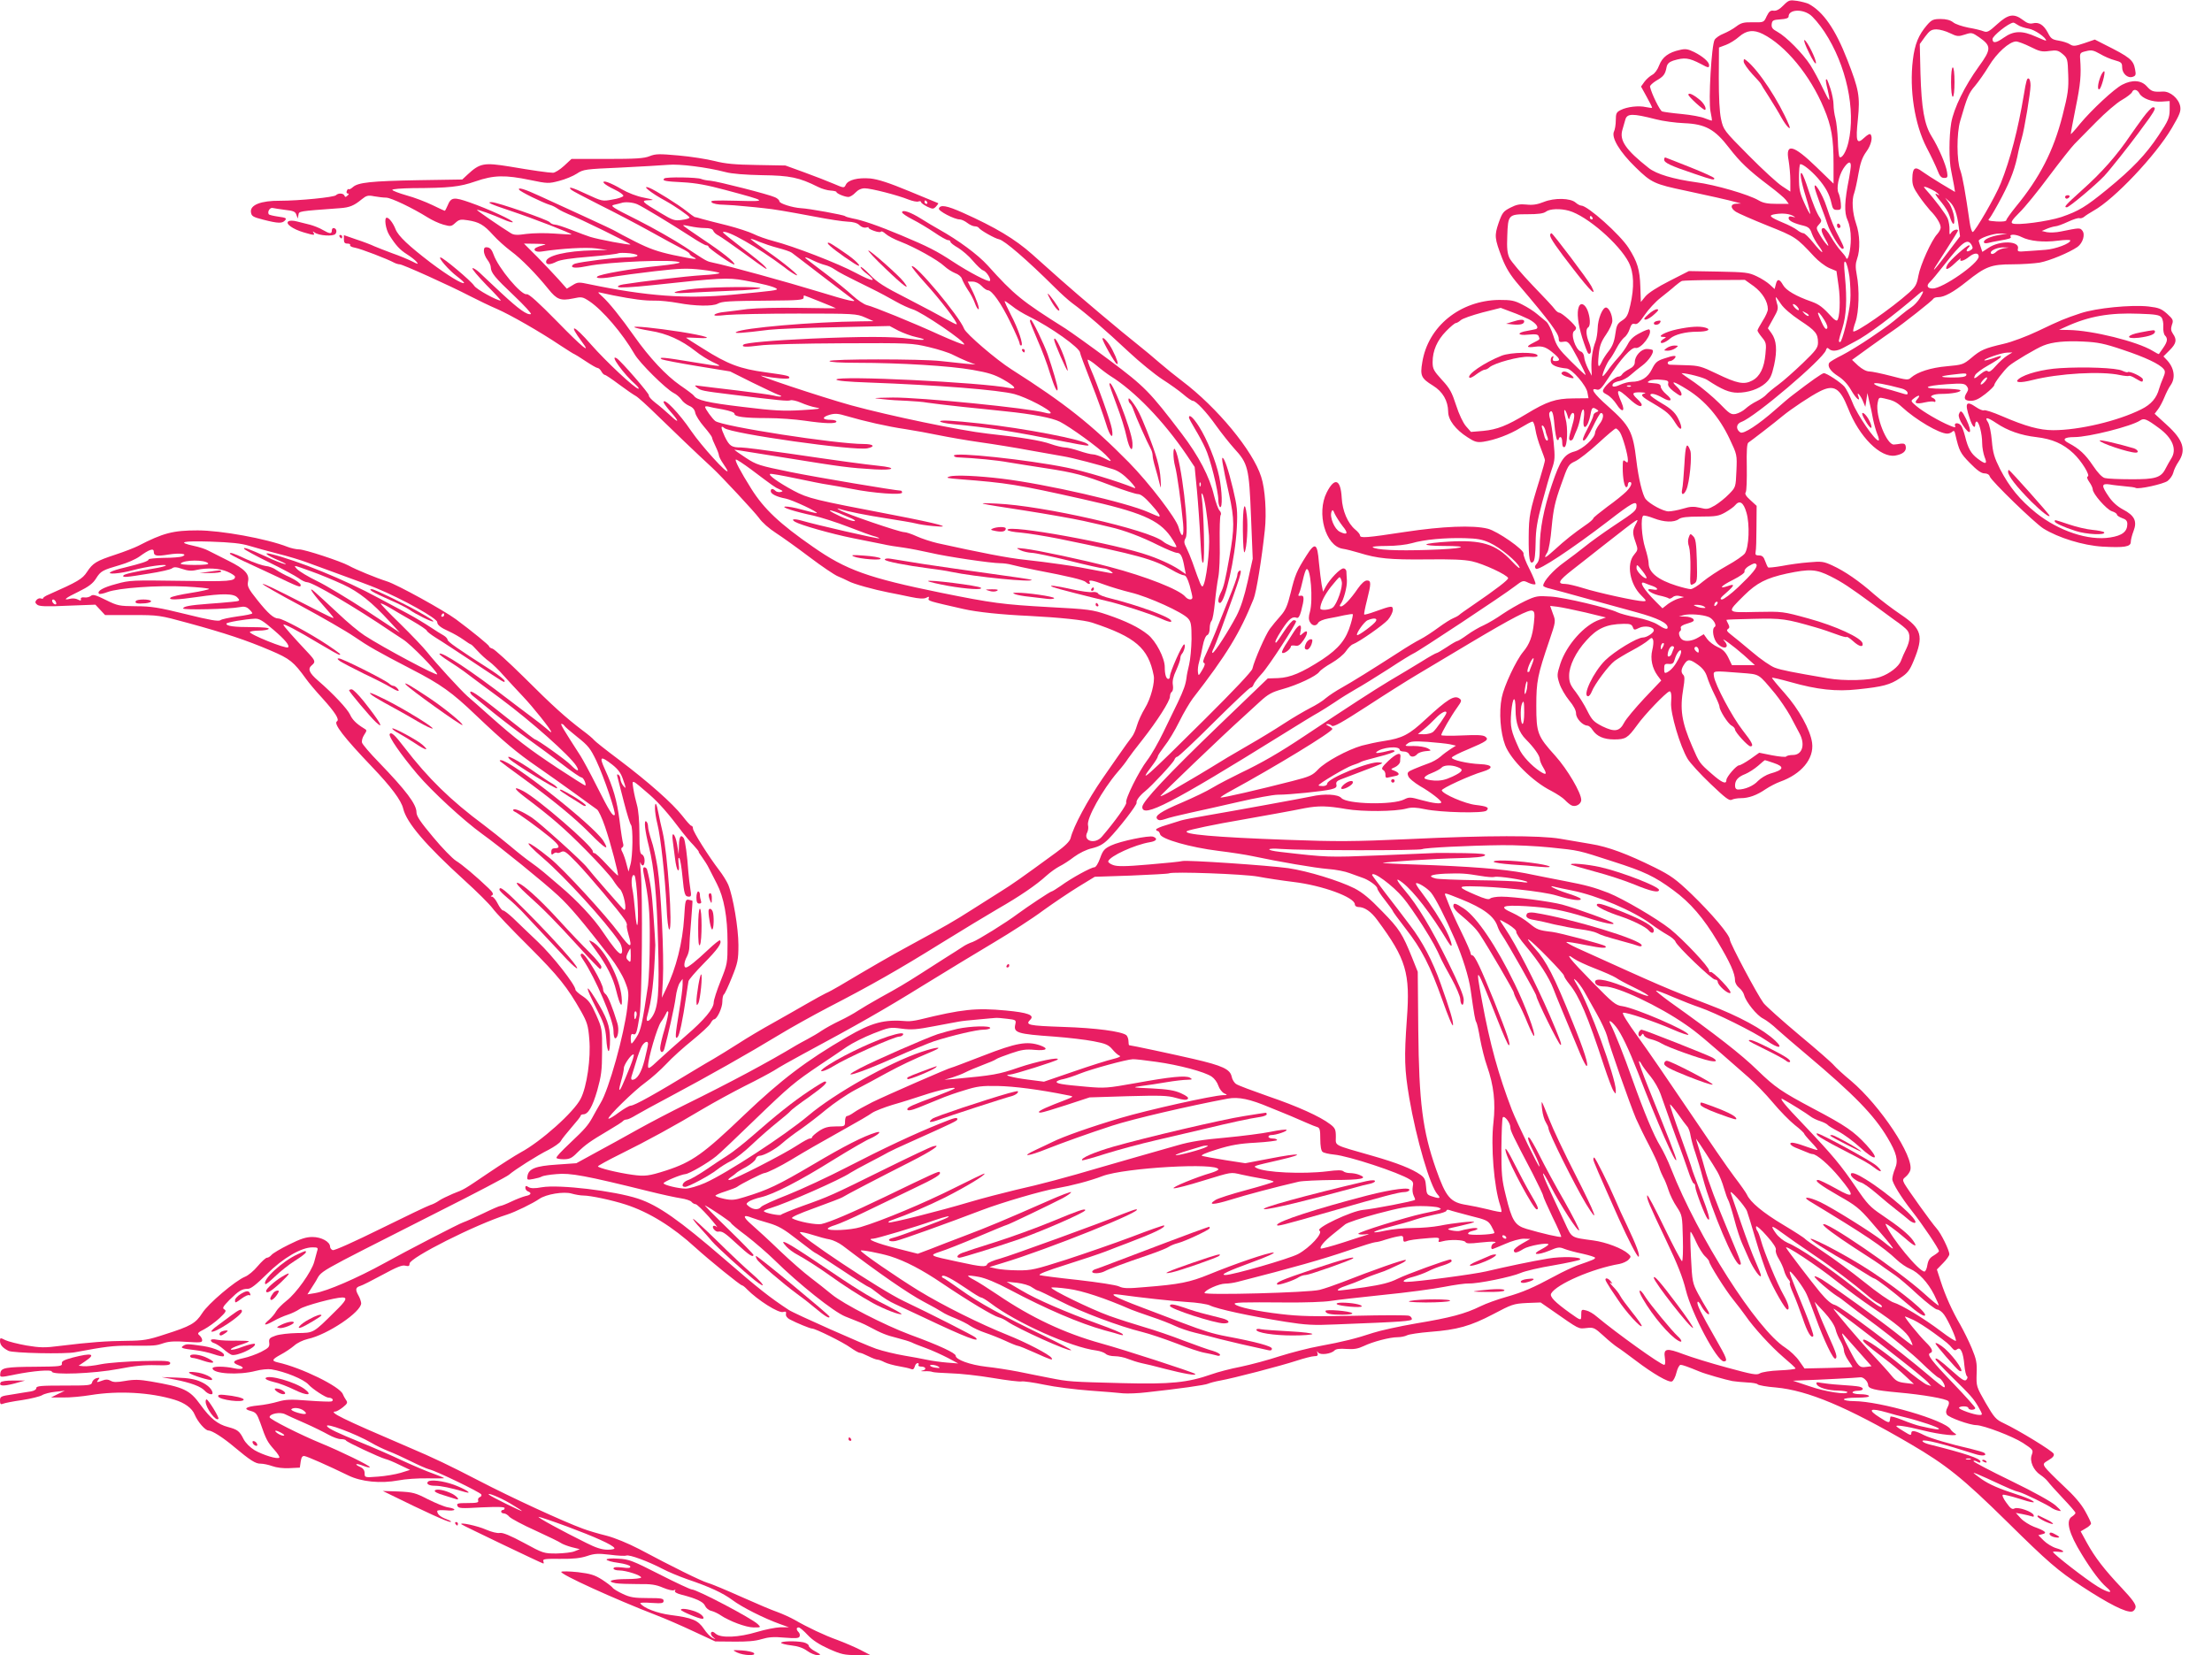 <?xml version="1.0" standalone="no"?>
<!DOCTYPE svg PUBLIC "-//W3C//DTD SVG 20010904//EN"
 "http://www.w3.org/TR/2001/REC-SVG-20010904/DTD/svg10.dtd">
<svg version="1.0" xmlns="http://www.w3.org/2000/svg"
 width="1280pt" height="958pt" viewBox="0 0 1280 958"
 preserveAspectRatio="xMidYMid meet">
<g transform="translate(0,958) scale(0.1,-0.1)"
fill="#e91e63" stroke="none">
<path d="M10320 9549 c-22 -23 -41 -33 -56 -31 -19 3 -27 -4 -41 -32 -16 -36
-17 -36 -80 -35 -53 1 -68 -3 -97 -25 -18 -14 -51 -32 -73 -41 -21 -8 -44 -24
-51 -35 -18 -30 -37 -353 -24 -415 6 -27 9 -51 8 -53 -2 -1 -20 5 -40 13 -20
9 -81 20 -134 25 -54 5 -105 12 -114 15 -13 5 -61 102 -70 143 -2 6 15 22 36
35 42 24 52 36 60 79 4 19 15 29 38 37 66 20 90 17 160 -19 44 -24 48 -24 48
-7 0 19 -37 51 -87 76 -35 17 -50 20 -82 12 -66 -14 -102 -42 -120 -89 -9 -25
-26 -48 -40 -55 -13 -7 -33 -24 -45 -40 l-20 -28 32 -58 c18 -32 32 -61 32
-64 0 -3 -16 -1 -35 3 -43 10 -110 2 -147 -17 -24 -12 -28 -19 -28 -59 0 -25
-5 -54 -10 -64 -18 -35 32 -119 125 -209 91 -89 109 -97 290 -135 119 -25 256
-56 290 -66 l30 -8 -27 -1 c-35 -1 -37 -25 -3 -47 14 -9 96 -45 183 -80 163
-65 167 -68 270 -179 24 -26 62 -55 86 -66 l43 -18 12 -85 c12 -81 7 -191 -9
-201 -4 -2 -16 5 -26 16 -57 62 -77 77 -121 93 -89 31 -148 65 -165 96 -21 37
-34 38 -42 4 l-7 -27 -27 25 c-15 14 -49 36 -77 49 -46 22 -65 24 -221 27
l-171 3 -112 -57 c-69 -35 -122 -69 -139 -89 l-27 -33 -3 89 c-3 98 -17 144
-68 224 -49 77 -237 245 -274 245 -7 0 -22 8 -32 17 -30 27 -123 29 -185 4
-37 -15 -65 -19 -100 -15 -38 4 -58 0 -93 -18 -41 -21 -47 -29 -68 -88 -25
-74 -24 -89 20 -204 23 -58 47 -98 97 -156 179 -210 231 -281 231 -311 0 -18
5 -21 28 -17 27 4 31 -1 81 -94 28 -54 49 -98 46 -98 -4 0 -42 36 -86 80 -70
70 -82 87 -100 145 -11 36 -30 74 -41 83 -11 9 -35 29 -53 44 -17 15 -56 40
-86 55 -46 24 -65 27 -134 27 -226 -3 -412 -153 -445 -362 -13 -77 -6 -92 62
-134 57 -35 87 -88 88 -151 0 -48 43 -104 112 -148 41 -27 55 -31 91 -26 67
10 153 42 216 81 33 20 63 36 69 36 5 0 13 -21 17 -47 4 -27 18 -75 31 -107
13 -33 24 -64 24 -70 0 -6 -13 -54 -29 -106 -59 -190 -64 -215 -65 -337 -1
-127 6 -165 27 -144 8 8 12 48 13 109 1 77 9 125 38 234 20 75 45 162 56 193
18 51 19 68 10 158 -6 56 -15 115 -20 131 -5 15 -7 32 -4 37 14 23 23 2 29
-71 4 -44 11 -83 16 -86 5 -3 9 0 9 5 0 6 5 11 10 11 6 0 10 -14 10 -31 0 -20
4 -29 13 -27 17 6 21 113 6 166 -6 23 -9 45 -6 48 3 4 10 -9 16 -27 9 -31 10
-32 16 -11 4 12 11 22 16 22 13 0 11 -28 -6 -84 -8 -27 -15 -55 -15 -63 0 -19
20 -16 26 5 4 9 12 31 20 48 7 16 16 49 20 72 10 61 27 53 19 -8 -11 -81 24
-61 39 23 7 39 12 43 36 27 12 -8 12 -10 -3 -16 -9 -3 -17 -12 -17 -19 0 -7
-16 -43 -35 -79 -25 -48 -31 -66 -20 -66 8 0 31 35 52 79 21 44 42 80 46 80
20 2 17 -33 -7 -63 -14 -19 -26 -42 -26 -50 0 -31 -71 -96 -118 -109 -61 -16
-84 -51 -132 -193 -47 -138 -70 -259 -70 -363 0 -56 -4 -79 -17 -93 -12 -14
-14 -21 -5 -30 14 -14 208 115 417 275 138 107 165 121 165 91 0 -29 -7 -35
-131 -117 -63 -42 -138 -96 -167 -120 -28 -23 -83 -64 -121 -92 -62 -44 -121
-110 -121 -135 0 -5 19 -13 43 -18 23 -6 114 -30 202 -55 88 -24 221 -61 295
-81 123 -34 180 -62 180 -88 0 -14 -19 -9 -58 17 -22 14 -72 31 -122 41 -47 9
-97 23 -111 30 -50 25 -306 86 -385 91 -77 5 -85 4 -149 -26 -38 -18 -96 -52
-130 -75 -34 -24 -83 -53 -109 -65 -26 -11 -70 -37 -96 -56 -26 -19 -52 -35
-56 -35 -5 0 -33 -16 -61 -35 -29 -19 -56 -35 -60 -35 -4 0 -44 -22 -88 -50
-44 -27 -127 -77 -185 -111 -99 -60 -227 -143 -490 -318 -145 -97 -249 -157
-373 -216 -53 -26 -125 -63 -160 -84 -34 -21 -114 -59 -177 -86 -125 -53 -161
-78 -143 -96 9 -9 20 -8 45 0 18 7 83 23 143 36 61 13 189 42 285 64 96 22
197 41 225 41 69 0 263 20 307 31 28 7 35 13 31 28 -3 13 3 21 24 29 15 6 69
26 118 45 144 55 134 50 107 54 -51 9 -302 -93 -302 -123 0 -8 -11 -14 -25
-14 -14 0 -25 2 -25 4 0 10 159 104 195 116 22 7 45 16 50 20 6 4 52 17 103
30 50 12 92 27 92 32 0 6 -11 7 -26 4 -60 -15 -89 -19 -79 -9 30 28 135 38
135 12 0 -5 11 -9 24 -9 13 0 26 -7 30 -15 7 -19 30 -19 46 -1 6 8 28 16 48
18 37 3 37 3 13 17 -14 7 -49 13 -80 13 -53 -1 -55 0 -36 14 16 13 37 15 115
10 52 -4 111 -10 130 -14 l35 -8 -30 -19 c-16 -10 -43 -30 -60 -45 -16 -14
-48 -32 -70 -39 -22 -8 -59 -22 -82 -32 -38 -16 -42 -21 -34 -41 4 -13 35 -38
68 -58 60 -34 123 -83 123 -94 0 -11 -46 -6 -115 13 -63 18 -72 18 -99 4 -66
-34 -333 -28 -364 8 -19 22 -100 26 -174 9 -57 -12 -452 -84 -604 -110 -66
-11 -134 -24 -150 -29 -16 -5 -55 -17 -86 -27 -32 -9 -58 -21 -58 -25 0 -5 4
-9 9 -9 5 0 11 -8 14 -19 7 -28 175 -76 337 -96 74 -9 164 -23 200 -31 150
-32 360 -68 435 -74 44 -3 100 -14 125 -24 25 -9 57 -21 72 -26 36 -11 88 -48
88 -63 0 -6 20 -37 45 -68 25 -32 45 -60 45 -63 0 -3 33 -48 73 -100 94 -120
141 -212 214 -416 32 -91 59 -156 61 -144 3 20 -18 90 -71 239 -47 133 -107
247 -177 338 -38 51 -103 136 -145 190 -41 54 -75 100 -75 102 0 28 120 -60
179 -131 25 -29 75 -102 113 -161 61 -97 78 -129 109 -198 5 -11 31 -60 59
-110 27 -49 49 -102 50 -117 0 -15 5 -30 10 -33 6 -4 10 8 10 28 0 24 -29 93
-89 215 -102 206 -178 331 -250 416 -54 64 -60 82 -14 46 64 -50 165 -180 261
-340 34 -55 27 -9 -9 63 -32 63 -87 148 -146 226 -19 24 -32 46 -29 48 8 8 64
-26 87 -54 25 -30 84 -146 137 -268 45 -103 82 -221 92 -295 21 -148 26 -176
33 -187 4 -6 14 -50 22 -98 9 -47 26 -118 40 -156 39 -112 50 -211 37 -326
-16 -136 3 -373 39 -480 6 -19 9 -36 7 -38 -2 -2 -37 4 -78 15 -41 10 -95 21
-120 25 -98 15 -122 43 -181 210 -77 220 -98 384 -102 805 l-3 335 -32 80
c-56 139 -74 168 -174 270 -71 74 -114 109 -160 133 -90 45 -269 100 -384 117
-116 16 -588 48 -612 41 -10 -3 -96 -12 -194 -20 -137 -12 -183 -12 -207 -3
-17 6 -30 16 -28 22 10 30 152 95 240 110 39 6 49 21 20 32 -23 9 -192 -26
-244 -51 -38 -18 -47 -28 -63 -73 -11 -31 -25 -53 -33 -53 -19 0 -134 -63
-194 -107 -26 -18 -50 -33 -54 -33 -7 0 -141 -89 -195 -129 -69 -52 -231 -152
-261 -163 -19 -6 -45 -19 -59 -29 -14 -9 -60 -39 -102 -65 -42 -27 -105 -67
-139 -89 -89 -57 -133 -83 -235 -139 -49 -27 -107 -62 -129 -76 -22 -15 -69
-41 -105 -58 -36 -17 -83 -43 -104 -57 -20 -14 -59 -37 -84 -50 -26 -14 -54
-29 -62 -34 -166 -100 -383 -216 -645 -345 -77 -38 -198 -101 -270 -141 -71
-40 -182 -101 -245 -135 l-115 -63 -114 -8 c-123 -8 -163 -24 -169 -68 -3 -21
-1 -22 35 -15 21 4 43 10 48 14 6 4 44 11 85 14 79 8 170 -9 533 -99 76 -19
160 -37 187 -41 27 -4 55 -13 61 -20 6 -8 17 -14 24 -14 7 0 41 -33 76 -72 35
-40 56 -67 47 -60 -9 8 -19 9 -22 4 -6 -11 17 -34 30 -31 23 4 38 -6 108 -71
69 -64 96 -82 96 -63 0 3 -66 71 -147 150 -82 79 -141 140 -133 136 44 -24
150 -96 150 -102 0 -4 39 -37 88 -73 48 -37 121 -100 162 -140 143 -141 344
-301 411 -328 79 -31 106 -42 134 -57 76 -41 105 -52 165 -67 36 -9 74 -21 85
-26 11 -6 49 -21 85 -34 36 -13 92 -39 125 -56 l60 -32 -65 5 c-36 3 -87 10
-115 16 -27 6 -88 17 -135 25 -47 8 -119 25 -160 39 -65 22 -475 204 -506 225
-111 73 -173 122 -373 295 -261 225 -381 310 -499 349 -137 45 -455 83 -556
66 -43 -8 -65 -7 -78 1 -14 9 -18 8 -18 -4 0 -9 7 -18 15 -21 24 -9 18 -21
-14 -27 -16 -4 -53 -18 -82 -32 -29 -14 -58 -25 -63 -25 -6 0 -52 -20 -101
-44 -50 -24 -101 -47 -114 -51 -21 -6 -330 -166 -456 -236 -160 -88 -331 -162
-403 -174 l-43 -7 44 69 c50 78 -44 24 712 408 215 108 399 205 410 215 33 29
165 113 230 145 32 17 64 39 70 50 5 11 34 46 62 79 29 33 53 63 53 68 0 4 7
8 15 8 28 0 53 42 81 138 23 83 28 116 28 227 1 128 0 132 -34 210 -29 65 -43
85 -77 108 -24 15 -43 33 -43 38 0 28 -132 197 -218 278 -53 51 -118 112 -143
137 -26 24 -51 44 -58 44 -6 0 -20 18 -31 40 -11 22 -26 40 -33 40 -9 0 -9 2
1 8 9 6 4 17 -20 40 -72 69 -155 139 -190 160 -20 13 -80 74 -132 137 -73 87
-96 121 -96 143 0 47 -60 126 -219 291 -50 51 -93 102 -96 112 -3 10 2 30 12
45 17 26 17 28 -1 38 -43 26 -67 50 -80 79 -15 33 -96 120 -185 197 -53 46
-62 69 -36 90 22 18 19 27 -19 68 -93 99 -146 159 -146 166 0 9 82 -34 205
-108 60 -36 113 -66 119 -66 13 0 3 8 -69 57 -101 67 -260 153 -284 153 -27 0
-59 28 -122 107 -52 65 -59 80 -54 105 10 45 -17 74 -113 122 -48 24 -100 51
-117 59 -16 9 -53 21 -82 27 -102 22 -68 30 95 25 118 -4 177 -10 223 -24 35
-11 110 -31 167 -46 57 -14 133 -37 170 -51 37 -14 128 -47 202 -74 74 -27
164 -60 199 -75 150 -62 351 -174 351 -196 0 -16 21 -33 69 -54 24 -11 61 -32
82 -47 22 -16 41 -28 44 -28 3 0 20 -17 38 -37 18 -20 48 -48 68 -62 19 -14
57 -51 83 -81 27 -30 77 -84 111 -120 60 -63 165 -195 165 -207 0 -4 -12 5
-27 19 -16 14 -55 45 -88 69 -33 25 -94 70 -135 102 -208 160 -384 277 -397
263 -3 -3 21 -22 53 -42 33 -21 73 -48 89 -60 17 -13 113 -85 215 -160 175
-130 396 -327 434 -386 23 -37 7 -35 -30 3 -26 28 -196 149 -208 149 -3 0 -60
44 -128 98 -183 146 -238 186 -246 178 -4 -4 4 -17 18 -27 14 -11 68 -55 120
-98 52 -42 140 -109 195 -148 55 -39 144 -105 199 -147 54 -42 104 -76 111
-76 11 0 29 -39 22 -47 -2 -1 -73 44 -160 101 -167 111 -240 166 -395 304 -54
48 -111 99 -128 113 -40 36 -184 193 -232 254 -22 28 -92 101 -156 164 -64 62
-115 115 -113 118 3 2 26 -9 53 -25 27 -16 86 -51 132 -77 45 -26 82 -51 82
-56 0 -4 24 -23 53 -41 30 -18 125 -81 213 -139 192 -128 184 -123 184 -110 0
6 -33 32 -72 58 -203 130 -258 169 -258 180 0 6 -11 18 -23 25 -13 7 -48 29
-78 49 -30 20 -88 55 -129 77 -41 22 -118 63 -170 91 -191 104 -470 218 -625
255 -46 11 -20 -9 50 -39 33 -14 48 -23 33 -20 -15 3 -65 22 -110 44 -97 44
-133 57 -125 44 4 -6 68 -41 144 -78 76 -37 152 -78 170 -91 17 -13 40 -24 50
-24 33 0 285 -149 488 -287 11 -7 41 -27 67 -44 46 -29 198 -185 198 -202 0
-12 -312 154 -421 225 -31 20 -101 78 -155 130 -55 51 -112 104 -127 117 -48
44 -28 8 38 -67 36 -40 65 -75 65 -78 0 -5 -25 7 -150 71 -209 107 -246 124
-260 125 -8 0 90 -57 218 -125 128 -69 268 -150 310 -179 85 -58 132 -85 332
-189 171 -88 235 -134 373 -266 163 -155 239 -219 357 -300 58 -40 155 -109
217 -154 61 -45 119 -86 127 -92 9 -5 30 -50 47 -100 32 -93 80 -277 75 -283
-2 -1 -32 28 -66 65 -34 37 -66 67 -71 65 -5 -1 -9 4 -9 11 0 29 -320 306
-402 348 -60 31 -57 16 7 -33 159 -120 231 -183 354 -307 73 -74 145 -153 159
-176 14 -22 31 -44 38 -50 23 -18 46 -134 24 -120 -9 6 -188 211 -213 244 -23
32 -278 262 -320 289 -54 35 -98 54 -106 46 -3 -4 -1 -8 5 -11 18 -6 147 -100
206 -149 57 -48 64 -64 27 -64 -13 0 -19 -7 -19 -21 0 -17 3 -19 13 -10 8 6
16 8 20 5 3 -3 14 -1 25 5 17 9 29 0 89 -62 72 -75 246 -282 278 -330 10 -15
15 -30 12 -33 -2 -3 2 -26 9 -51 26 -87 13 -85 -54 6 -75 102 -321 370 -399
433 -143 116 -173 115 -38 -1 124 -107 358 -363 438 -481 18 -25 23 -70 9 -70
-13 0 -45 39 -103 125 -54 81 -149 182 -247 265 -30 25 -72 61 -95 81 -23 19
-58 46 -77 59 -19 13 -73 55 -120 95 -47 39 -113 92 -148 118 -194 144 -324
271 -463 452 -55 72 -75 90 -84 76 -8 -14 64 -118 160 -232 85 -100 266 -267
375 -346 102 -73 357 -280 440 -357 68 -63 139 -147 302 -357 32 -41 69 -102
83 -137 24 -60 25 -67 15 -154 -18 -155 -107 -476 -155 -553 -13 -22 -35 -61
-49 -87 -23 -41 -44 -66 -123 -140 -61 -58 -83 -82 -83 -90 0 -4 19 -8 41 -8
34 0 48 6 79 38 48 47 75 66 178 127 46 27 85 52 88 57 3 4 12 8 20 8 8 0 31
11 52 24 20 12 114 64 207 113 210 112 449 247 620 351 72 44 202 116 290 162
244 126 409 220 650 370 121 75 270 165 330 200 124 71 221 137 280 191 22 20
56 44 75 54 19 9 58 34 85 55 30 22 72 43 104 50 41 10 65 23 96 54 59 60 166
198 162 210 -4 11 18 41 48 65 40 32 165 166 171 184 3 9 11 17 17 17 6 0 102
90 212 200 111 110 206 200 212 200 7 0 14 8 17 18 3 10 25 38 48 63 38 40
198 286 198 303 0 3 -6 6 -14 6 -7 0 -33 -29 -56 -65 -23 -36 -44 -65 -46 -65
-10 0 -1 21 35 77 40 61 60 77 85 67 9 -3 17 9 25 38 19 72 19 93 -2 90 -15
-3 -17 0 -9 15 5 10 14 44 21 75 7 32 16 60 21 63 24 15 39 -178 20 -247 -8
-27 -8 -44 0 -58 13 -24 36 -26 48 -5 4 9 30 20 58 25 27 5 69 13 94 19 25 5
47 8 48 6 2 -2 -3 -28 -12 -57 -26 -89 -68 -141 -164 -205 -119 -77 -185 -105
-256 -108 l-60 -2 -280 -269 c-299 -288 -446 -444 -446 -475 0 -67 170 21 805
416 99 62 196 121 215 131 19 11 62 38 95 60 33 23 87 56 120 75 33 18 118 71
190 117 71 47 137 87 145 90 21 7 524 340 584 387 49 37 49 37 82 21 18 -8 36
-11 39 -7 3 5 -13 44 -34 86 -22 42 -37 83 -35 90 8 20 -152 132 -208 145 -85
21 -259 14 -478 -19 -223 -34 -260 -37 -260 -20 0 6 -12 21 -28 34 -43 36 -74
108 -78 183 -6 109 -41 122 -87 31 -60 -119 -7 -308 91 -325 21 -3 64 -14 97
-24 106 -33 177 -40 386 -38 146 2 222 -1 267 -11 65 -14 203 -78 209 -97 3
-9 -68 -64 -210 -161 -34 -23 -68 -47 -74 -53 -7 -6 -23 -14 -35 -19 -13 -5
-51 -29 -85 -54 -34 -25 -81 -56 -105 -68 -24 -12 -79 -45 -123 -74 -160 -103
-271 -172 -330 -205 -33 -18 -75 -46 -93 -61 -17 -16 -58 -41 -90 -57 -31 -16
-100 -56 -152 -90 -52 -34 -142 -89 -200 -122 -137 -80 -133 -77 -220 -131
-41 -25 -94 -57 -117 -70 -23 -13 -71 -41 -108 -63 -36 -21 -68 -37 -70 -34
-3 3 362 353 480 459 22 20 65 60 96 88 47 43 69 55 130 72 87 24 195 75 213
100 7 10 39 33 71 51 33 19 70 49 83 68 13 19 31 38 41 41 37 14 177 112 203
142 15 18 27 43 28 56 0 27 -6 26 -104 -9 -32 -12 -60 -19 -62 -17 -2 2 5 39
16 82 25 99 25 115 0 115 -13 0 -32 -17 -53 -47 -40 -59 -82 -103 -97 -103 -9
0 -9 4 -3 13 18 22 39 101 37 137 -1 19 -3 43 -3 53 -1 9 -8 17 -17 17 -19 0
-78 -61 -102 -105 l-16 -30 -8 40 c-4 22 -11 80 -16 130 -9 112 -22 119 -73
38 -55 -87 -65 -110 -90 -213 -19 -77 -30 -102 -59 -135 -20 -22 -48 -56 -62
-75 -25 -34 -89 -180 -101 -231 -4 -16 -109 -127 -274 -291 -343 -341 -394
-386 -306 -270 18 24 33 48 33 54 0 6 18 32 39 60 22 27 60 90 85 141 25 51
61 111 78 134 195 251 273 379 352 576 16 39 47 230 65 398 11 99 2 240 -21
309 -47 150 -254 401 -458 555 -36 27 -94 74 -130 105 -36 31 -90 77 -121 101
-94 74 -348 288 -450 379 -52 47 -127 113 -166 148 -99 88 -212 156 -402 241
-92 41 -130 48 -138 24 -5 -14 90 -63 120 -63 10 0 30 -9 44 -20 14 -11 34
-20 44 -20 10 0 20 -4 23 -9 9 -14 94 -62 117 -66 31 -6 162 -119 324 -280 33
-33 78 -74 100 -90 79 -58 188 -152 329 -284 61 -57 147 -127 191 -156 44 -28
100 -68 123 -88 24 -21 48 -37 54 -37 18 0 79 -64 136 -145 31 -43 78 -102
103 -130 81 -88 87 -112 98 -393 l10 -246 -29 -131 c-20 -89 -40 -152 -65
-200 -44 -84 -127 -214 -138 -214 -4 -1 -3 7 2 18 6 10 27 63 47 117 117 320
127 353 104 339 -5 -3 -10 -14 -10 -23 0 -10 -22 -72 -49 -137 -26 -66 -63
-156 -80 -200 -18 -44 -42 -100 -54 -124 -15 -31 -18 -45 -10 -48 8 -3 5 -16
-10 -41 -21 -35 -22 -36 -25 -13 -2 14 1 41 7 60 6 20 15 61 21 93 6 32 17 59
26 62 8 3 14 19 14 39 0 18 5 38 11 44 6 6 14 53 19 104 5 52 14 119 20 149 6
30 10 120 8 200 -1 80 1 151 5 158 5 7 2 18 -6 27 -8 8 -22 47 -32 87 -25 107
-88 228 -187 358 -186 244 -212 271 -419 426 -107 80 -221 161 -253 182 -256
161 -297 195 -451 366 -56 62 -170 146 -281 208 -27 15 -74 43 -104 62 -60 38
-110 55 -110 37 0 -6 27 -24 60 -41 34 -17 90 -51 126 -75 36 -25 72 -45 80
-45 8 0 14 -4 14 -10 0 -5 20 -21 45 -35 24 -15 63 -48 85 -75 23 -27 49 -52
59 -55 19 -6 48 -51 39 -61 -9 -8 -120 50 -213 111 -96 63 -143 87 -300 153
-131 55 -226 88 -283 98 -20 4 -39 10 -42 13 -6 7 -209 44 -255 46 -49 3 -125
27 -125 40 0 6 -11 17 -25 23 -36 17 -331 92 -374 96 -20 1 -44 6 -53 10 -22
10 -204 13 -214 3 -14 -13 3 -17 106 -22 77 -4 141 -16 249 -45 246 -66 247
-67 64 -62 -131 3 -156 2 -145 -9 7 -8 37 -14 70 -14 31 -1 86 -5 122 -9 36
-3 85 -8 110 -11 59 -6 124 -17 295 -49 77 -15 162 -28 190 -29 32 -1 56 -8
68 -20 11 -11 27 -17 39 -14 11 3 17 3 14 0 -3 -4 11 -12 31 -19 21 -8 39 -9
41 -5 2 5 14 -1 26 -12 13 -12 52 -33 87 -46 83 -32 216 -106 254 -142 17 -16
45 -33 62 -40 18 -6 35 -20 39 -32 4 -12 19 -41 34 -64 16 -22 34 -57 41 -77
7 -20 16 -36 21 -36 9 0 -13 63 -41 118 l-21 42 28 0 c17 0 38 -10 52 -25 13
-14 29 -25 36 -25 24 0 77 -75 130 -184 30 -61 54 -117 54 -123 0 -7 4 -13 9
-13 16 0 -17 98 -60 179 -21 41 -37 76 -35 78 1 2 20 -11 42 -28 21 -18 66
-45 99 -61 123 -60 295 -182 295 -210 0 -6 29 -83 64 -172 35 -88 73 -196 86
-238 23 -78 46 -98 34 -30 -7 42 -84 258 -120 340 -13 30 -22 57 -20 60 3 2
27 -13 53 -35 26 -22 62 -49 78 -59 140 -87 307 -259 442 -458 l46 -69 13
-133 c7 -74 16 -202 20 -285 5 -108 10 -146 17 -134 9 17 3 284 -8 370 -4 27
-3 35 3 25 12 -18 29 -127 38 -240 6 -84 -17 -273 -36 -293 -7 -8 -16 13 -60
139 -10 28 -26 66 -35 84 -14 27 -15 37 -4 56 23 43 -26 452 -61 512 -13 23
-13 -51 0 -98 11 -38 35 -212 46 -329 7 -80 -7 -92 -26 -23 -14 52 -172 258
-288 376 -218 221 -371 342 -679 538 -87 55 -263 206 -274 235 -27 72 -285
380 -303 362 -3 -3 33 -48 80 -100 83 -91 188 -228 180 -236 -2 -2 -30 12 -62
30 -33 19 -133 72 -224 119 -134 68 -175 94 -217 139 -29 30 -53 49 -53 43 0
-7 16 -24 35 -38 65 -50 35 -48 -62 4 -102 55 -361 155 -478 185 -38 10 -90
28 -115 41 -25 12 -92 34 -150 49 -58 14 -123 31 -145 37 -22 7 -43 12 -46 12
-3 1 -25 17 -49 36 -42 34 -179 120 -213 133 -51 19 11 -31 93 -75 53 -29 140
-89 140 -97 0 -5 -20 -11 -45 -14 -41 -6 -52 -2 -122 40 -110 65 -117 73 -68
74 34 1 30 3 -29 15 -42 8 -93 28 -129 49 -64 38 -115 56 -103 36 5 -7 32 -24
62 -38 30 -14 53 -31 51 -37 -2 -6 -30 -16 -63 -21 -58 -11 -60 -10 -149 31
-82 39 -113 48 -89 25 5 -5 79 -44 164 -87 85 -42 216 -111 290 -152 74 -41
156 -86 182 -99 27 -13 48 -27 48 -31 0 -5 10 -14 22 -20 36 -17 7 -14 -117
12 -88 19 -139 37 -218 77 -56 28 -106 55 -112 59 -5 4 -91 45 -190 90 -99 45
-213 98 -253 116 -86 40 -128 52 -118 36 7 -12 134 -74 178 -88 13 -3 34 -14
48 -24 14 -9 41 -22 60 -30 59 -22 362 -171 358 -175 -5 -5 -186 29 -233 44
-16 5 -65 23 -108 40 -43 17 -86 31 -96 31 -10 0 -24 6 -30 14 -13 15 -305
116 -336 116 -32 0 -9 -11 111 -51 126 -42 356 -131 351 -136 -2 -1 -46 1 -98
5 -52 4 -125 3 -163 -2 -54 -8 -73 -7 -91 5 -57 35 -195 130 -195 134 0 5 94
-28 153 -55 27 -12 51 -19 54 -16 8 8 -142 77 -248 114 -94 33 -109 31 -129
-18 -7 -16 -14 -30 -16 -30 -3 0 -35 15 -72 33 -37 18 -104 44 -149 56 -46 13
-83 28 -83 32 0 5 53 9 118 10 212 1 271 7 363 39 107 37 172 38 317 8 101
-21 107 -21 168 -5 35 9 81 28 102 42 38 25 48 26 253 35 118 6 242 13 276 16
65 6 224 -14 331 -42 36 -10 115 -16 212 -18 162 -2 214 -13 324 -68 21 -11
54 -20 72 -21 19 -1 34 -5 34 -8 0 -9 48 -29 69 -29 10 0 28 11 41 25 15 16
34 25 54 25 36 0 192 -40 253 -65 24 -9 50 -15 58 -11 8 3 15 1 15 -4 0 -5 16
-16 35 -26 32 -15 36 -15 51 0 9 10 15 18 13 20 -2 1 -77 32 -167 69 -118 49
-180 69 -226 74 -72 6 -129 -8 -142 -37 -9 -19 -11 -19 -69 6 -33 14 -109 44
-170 66 l-110 40 -165 3 c-128 2 -183 7 -245 23 -44 11 -138 26 -208 32 -112
10 -133 10 -168 -4 -32 -13 -80 -16 -246 -16 l-206 0 -43 -40 c-24 -22 -53
-40 -64 -40 -24 0 -123 14 -251 36 -149 24 -172 20 -244 -47 l-30 -28 -255 -4
c-272 -5 -348 -13 -378 -40 -10 -9 -21 -15 -24 -12 -3 3 -8 -1 -11 -10 -4 -8
-1 -15 5 -15 8 0 8 -4 -1 -12 -11 -10 -14 -10 -18 0 -6 14 -35 16 -49 2 -12
-12 -214 -32 -324 -32 -109 1 -173 -24 -168 -65 3 -24 10 -29 73 -45 86 -22
109 -22 125 -3 10 12 4 15 -39 21 -28 4 -54 10 -56 14 -9 15 7 41 24 36 9 -2
41 -7 72 -11 47 -5 58 -10 64 -28 l8 -22 4 21 c4 22 -5 21 240 39 57 4 82 15
127 52 26 21 36 24 70 17 23 -4 55 -8 71 -8 30 -1 154 -61 239 -114 25 -16 66
-35 91 -42 43 -12 47 -11 70 10 21 19 30 22 72 15 65 -10 93 -26 146 -85 25
-28 72 -70 104 -94 59 -43 146 -132 217 -220 48 -60 70 -68 140 -54 52 11 56
11 97 -16 76 -51 191 -185 261 -306 29 -51 180 -200 225 -224 17 -8 37 -26 46
-39 8 -13 29 -29 45 -36 20 -8 32 -22 35 -40 3 -16 26 -52 51 -81 26 -30 46
-58 46 -62 0 -5 9 -28 20 -50 11 -23 20 -47 20 -53 0 -7 11 -29 25 -49 14 -20
25 -39 25 -42 0 -22 -151 145 -210 231 -68 101 -160 197 -160 167 0 -5 18 -30
40 -55 53 -59 51 -72 -2 -21 -24 22 -62 55 -86 73 -23 18 -40 37 -37 42 5 8
-161 199 -186 215 -47 28 42 -94 110 -153 14 -13 21 -23 15 -23 -19 0 -187
157 -274 256 -101 116 -135 126 -53 16 58 -77 4 -34 -144 118 -106 108 -163
160 -175 157 -31 -8 -165 152 -192 230 -9 26 -20 39 -34 41 -17 3 -22 -2 -22
-21 0 -13 9 -36 20 -50 11 -14 20 -33 20 -44 1 -32 23 -59 134 -164 60 -57
104 -105 98 -107 -21 -7 -70 28 -168 119 -54 51 -114 106 -131 123 -18 16 -36
27 -39 23 -4 -4 33 -47 81 -97 49 -49 86 -90 83 -90 -23 0 -141 65 -154 86
-19 29 -180 164 -195 164 -16 0 49 -75 96 -110 25 -19 43 -36 40 -38 -8 -9
-95 44 -192 117 -128 98 -188 154 -204 194 -14 36 -38 67 -51 67 -16 0 -7 -66
15 -101 37 -59 61 -85 102 -111 22 -14 47 -33 55 -43 13 -16 10 -16 -25 2 -22
11 -74 33 -115 47 -41 15 -88 34 -105 41 -16 8 -63 26 -103 39 l-72 25 0 -25
c0 -18 5 -24 21 -24 11 0 18 -4 15 -9 -3 -5 10 -12 29 -15 33 -6 187 -65 227
-87 10 -5 24 -9 31 -9 17 0 290 -123 407 -184 47 -24 117 -58 155 -74 78 -34
251 -133 367 -211 43 -28 79 -51 82 -51 2 0 31 -18 64 -40 33 -22 64 -40 70
-40 6 0 16 -9 22 -20 6 -11 15 -20 20 -20 5 0 42 -25 82 -55 40 -30 84 -60 97
-67 13 -7 69 -58 125 -113 79 -77 235 -227 318 -303 53 -49 247 -258 270 -290
17 -25 59 -62 98 -87 37 -24 125 -87 195 -140 70 -53 144 -103 164 -111 20 -8
47 -21 61 -28 28 -16 148 -49 230 -65 30 -6 88 -17 128 -26 52 -11 78 -12 92
-5 15 8 18 8 14 -4 -5 -14 -2 -15 201 -61 78 -18 223 -33 380 -40 175 -9 321
-24 365 -39 251 -83 325 -147 356 -306 8 -39 -17 -134 -50 -188 -19 -31 -40
-77 -47 -102 -7 -25 -20 -54 -29 -65 -9 -11 -48 -65 -86 -120 -38 -55 -76
-109 -84 -121 -85 -123 -169 -278 -185 -346 -5 -18 -32 -45 -83 -82 -212 -155
-254 -184 -318 -224 -38 -24 -114 -72 -169 -107 -103 -66 -150 -93 -365 -210
-111 -60 -221 -124 -401 -231 -31 -18 -67 -38 -80 -43 -13 -6 -62 -33 -109
-60 -47 -27 -134 -77 -195 -111 -60 -33 -153 -88 -205 -122 -52 -33 -115 -72
-141 -87 -25 -14 -70 -41 -100 -59 -243 -148 -357 -211 -380 -212 -8 0 -39
-18 -69 -40 -29 -22 -56 -38 -59 -35 -8 9 149 163 215 210 33 24 87 72 120
107 32 35 100 96 151 137 50 41 97 84 104 97 7 13 16 24 21 24 17 0 48 66 48
102 0 20 4 39 9 42 5 3 26 48 46 98 34 84 38 102 38 188 0 98 -31 281 -59 349
-8 19 -32 58 -53 85 -62 81 -151 223 -151 240 0 9 -4 16 -9 16 -5 0 -28 26
-52 57 -57 73 -197 197 -368 326 -75 56 -139 107 -144 114 -4 6 -34 32 -67 56
-95 72 -172 141 -340 309 -87 86 -168 159 -179 163 -12 3 -21 10 -21 14 0 7
-97 86 -191 156 -72 53 -340 201 -400 220 -63 20 -182 69 -221 91 -48 26 -255
94 -287 94 -17 0 -48 7 -68 15 -120 47 -385 95 -519 95 -143 0 -200 -15 -345
-90 -20 -10 -78 -33 -130 -50 -112 -37 -131 -48 -166 -101 -26 -40 -53 -56
-220 -130 -18 -7 -33 -17 -33 -21 0 -4 -6 -5 -13 -2 -8 3 -19 -1 -26 -9 -9
-11 -8 -17 4 -27 12 -10 52 -12 176 -6 l161 6 28 -30 28 -30 156 0 c155 0 159
-1 324 -46 213 -58 339 -100 477 -159 113 -48 134 -65 207 -166 14 -20 56 -70
93 -110 74 -82 101 -124 85 -134 -22 -13 38 -91 204 -265 109 -114 168 -193
179 -240 20 -83 130 -211 354 -415 73 -66 146 -139 163 -162 17 -24 111 -123
209 -220 174 -174 224 -237 304 -378 34 -61 41 -81 47 -160 10 -108 -14 -276
-50 -345 -39 -77 -230 -248 -348 -311 -31 -17 -114 -70 -185 -118 -148 -100
-136 -93 -207 -121 -30 -13 -66 -30 -80 -40 -14 -10 -36 -21 -50 -25 -14 -4
-143 -66 -287 -137 -150 -74 -269 -128 -278 -124 -8 3 -15 12 -15 20 0 28 -50
56 -102 56 -37 0 -68 -10 -136 -44 -49 -24 -94 -51 -101 -60 -8 -9 -19 -16
-26 -16 -7 0 -31 -22 -54 -49 -22 -27 -55 -54 -73 -61 -55 -22 -214 -156 -248
-211 -38 -59 -66 -75 -217 -123 -97 -32 -123 -36 -219 -37 -116 -1 -214 -8
-384 -29 -91 -12 -118 -11 -197 2 -50 9 -105 23 -122 31 -29 15 -31 14 -31 -4
0 -23 14 -40 49 -58 24 -13 327 -20 386 -8 175 33 220 38 313 38 152 -1 152
-1 200 15 31 10 66 12 132 7 77 -5 90 -4 90 9 0 9 -7 21 -16 29 -14 11 -10 16
28 35 24 13 63 41 88 64 37 35 42 43 28 51 -13 7 -8 16 30 55 54 53 72 64 106
64 18 0 48 24 110 85 92 92 199 155 264 155 31 0 34 -2 27 -22 -3 -13 -11 -41
-17 -63 -16 -57 -105 -182 -160 -224 -25 -20 -52 -47 -60 -61 -7 -14 -26 -36
-41 -49 -39 -33 -27 -37 25 -8 24 14 61 30 83 37 22 7 53 22 69 33 26 19 205
67 247 67 32 0 22 -19 -44 -83 -125 -124 -121 -122 -217 -123 -47 -1 -103 -7
-125 -15 -35 -12 -40 -18 -37 -41 3 -24 -3 -30 -47 -53 -28 -14 -73 -30 -101
-36 -62 -13 -71 -26 -30 -41 44 -15 24 -29 -25 -18 -53 12 -125 13 -125 0 0
-32 152 -41 250 -15 30 8 71 12 90 9 79 -13 187 -57 215 -88 23 -26 100 -76
116 -76 22 0 34 -16 16 -22 -6 -2 -67 0 -133 5 -101 8 -130 7 -175 -6 -30 -9
-81 -19 -114 -22 -72 -7 -91 -20 -44 -32 30 -8 36 -16 55 -68 34 -99 42 -112
80 -155 20 -22 34 -44 30 -47 -10 -11 -94 15 -143 43 -26 16 -51 41 -63 63
-24 48 -35 56 -90 71 -61 16 -102 49 -160 129 -62 86 -96 102 -288 135 -65 11
-95 12 -147 3 -50 -9 -70 -8 -85 1 -14 8 -27 9 -45 2 -35 -13 -40 -13 -26 4
10 12 8 13 -10 9 -12 -3 -24 -14 -26 -25 -5 -17 -18 -18 -164 -18 -132 0 -159
-2 -159 -15 0 -8 -13 -16 -32 -19 -18 -3 -66 -10 -105 -17 -68 -10 -73 -12
-73 -36 0 -20 4 -24 18 -18 9 4 59 14 110 21 52 8 103 21 115 28 12 8 47 17
77 20 l55 6 -40 -19 -40 -20 70 0 c39 -1 111 6 160 14 160 26 344 16 485 -27
59 -18 102 -49 117 -87 17 -41 61 -91 79 -91 21 0 85 -41 149 -95 92 -77 124
-98 153 -97 15 0 45 -6 67 -14 24 -9 65 -14 100 -12 l60 3 5 35 c4 26 10 34
22 32 18 -3 136 -55 253 -112 75 -37 187 -48 290 -29 39 8 114 13 168 12 53
-1 97 0 97 1 0 2 -28 14 -62 26 -35 12 -115 46 -178 75 -63 30 -171 77 -240
105 -140 57 -189 81 -197 94 -16 25 166 -43 257 -96 25 -15 69 -36 99 -48 29
-11 88 -38 130 -59 42 -21 89 -42 105 -46 38 -8 292 -131 301 -145 3 -5 0 -13
-9 -16 -8 -3 -12 -12 -9 -20 4 -11 -8 -14 -61 -14 -56 0 -65 -2 -59 -16 5 -15
21 -16 140 -9 93 4 133 3 133 -4 0 -6 -4 -11 -10 -11 -5 0 -10 -4 -10 -10 0
-5 7 -10 16 -10 9 0 23 -9 32 -20 10 -10 78 -47 152 -80 74 -34 140 -66 147
-72 7 -5 34 -16 60 -23 l48 -12 -30 -12 c-16 -7 -63 -12 -105 -13 -73 0 -77 1
-189 62 -80 43 -122 60 -139 57 -14 -3 -49 6 -79 19 -49 22 -156 45 -143 31 6
-6 467 -227 474 -227 3 0 3 6 0 14 -5 12 12 14 98 13 75 -1 117 4 154 16 44
15 64 16 133 8 44 -6 87 -8 95 -5 18 7 128 -34 210 -77 32 -17 95 -43 140 -59
133 -45 208 -80 265 -122 53 -40 181 -105 276 -139 l50 -18 -49 0 c-28 -1 -88
-13 -135 -27 -105 -32 -210 -37 -240 -10 -13 12 -21 14 -26 6 -4 -6 1 -18 11
-26 18 -14 18 -14 -3 -5 -12 6 -35 30 -50 53 -34 50 -67 64 -193 80 -77 10
-158 41 -175 68 -2 4 27 5 65 2 60 -4 70 -2 70 12 0 14 -14 16 -92 16 -77 0
-102 4 -144 24 -28 13 -55 29 -59 36 -4 6 -31 27 -60 46 -44 28 -68 35 -141
44 -49 5 -92 6 -96 2 -12 -12 309 -158 552 -252 47 -18 142 -59 212 -92 l127
-59 108 -1 c74 -1 124 3 159 14 40 12 71 15 134 9 65 -5 83 -4 87 7 3 7 1 18
-6 25 -14 14 -14 27 1 27 6 0 30 -20 52 -44 28 -30 67 -55 122 -80 72 -32 91
-36 160 -36 l79 1 -58 30 c-32 16 -90 41 -130 56 -76 27 -175 74 -249 117 -25
14 -69 34 -99 45 -30 10 -124 50 -209 88 -85 38 -173 75 -195 81 -40 12 -200
91 -397 196 -66 34 -139 64 -188 77 -45 11 -107 29 -138 41 -112 41 -414 180
-602 278 -172 89 -257 130 -410 195 -381 163 -464 204 -417 205 6 1 26 12 42
25 26 21 28 27 17 42 -7 10 -15 25 -18 33 -16 44 -240 154 -376 184 -38 9 -35
17 16 45 25 13 59 36 77 51 18 17 52 33 81 40 112 24 309 156 308 207 -1 10
-7 29 -15 43 -20 35 -18 48 8 56 12 3 71 33 130 65 81 44 114 58 132 53 20 -5
25 -2 25 12 1 34 381 226 565 284 47 15 149 65 185 90 40 28 143 45 189 31 21
-6 51 -11 67 -11 41 0 167 -27 244 -52 136 -44 273 -129 405 -250 77 -70 259
-218 269 -218 4 0 17 -10 29 -23 61 -62 183 -140 209 -131 15 4 19 2 16 -12
-2 -11 7 -23 22 -31 42 -22 118 -53 129 -53 20 0 181 -80 222 -110 23 -16 47
-30 53 -30 7 0 29 -9 51 -20 22 -11 45 -20 53 -20 7 0 26 -7 41 -15 16 -8 53
-18 82 -23 30 -5 61 -12 70 -16 11 -5 18 -1 22 13 3 12 10 21 17 21 6 0 8 -5
5 -10 -3 -6 3 -10 14 -10 29 0 35 -18 9 -23 -14 -3 -8 -5 12 -4 19 1 40 -1 45
-4 6 -3 53 -6 105 -8 52 -1 162 -13 245 -27 82 -14 158 -23 167 -20 10 2 69
-6 131 -19 61 -13 180 -28 262 -34 83 -6 170 -13 195 -16 25 -2 86 0 135 6
184 20 341 42 356 50 9 4 41 13 70 18 74 13 347 84 442 115 43 14 89 26 102
26 19 0 23 4 19 18 -5 13 -4 14 4 3 12 -16 75 -8 94 12 8 9 31 12 69 9 44 -3
67 1 101 17 52 25 150 51 196 51 18 0 43 5 54 11 12 6 72 15 134 20 157 12
232 33 364 102 108 57 118 61 195 65 l80 3 65 -45 c162 -113 152 -108 200
-103 42 5 47 2 99 -45 30 -28 66 -57 80 -66 15 -9 62 -44 106 -77 100 -76 191
-129 210 -121 8 3 20 26 26 51 6 25 17 45 24 45 11 0 42 -11 110 -39 30 -13
156 -49 190 -55 17 -3 55 -6 85 -8 30 -1 58 -6 61 -11 4 -5 51 -14 105 -18
185 -17 411 -112 779 -327 208 -122 301 -196 560 -451 237 -234 293 -282 430
-372 157 -103 258 -154 292 -147 10 2 19 13 21 25 2 17 -19 46 -80 111 -102
108 -155 177 -202 262 l-36 66 30 18 c17 9 30 22 30 28 0 6 -16 39 -35 73 -23
41 -64 89 -125 145 -49 46 -97 94 -105 106 -14 21 -12 24 20 43 24 14 33 25
29 36 -6 16 -202 136 -289 177 -45 21 -55 32 -105 118 -54 94 -54 96 -52 169
3 63 -2 84 -28 147 -17 41 -47 101 -66 135 -47 80 -87 169 -114 253 l-22 68
36 37 c20 20 36 43 36 51 0 24 -49 123 -74 150 -29 32 -169 228 -186 259 -11
21 -10 26 8 40 11 9 23 26 26 37 23 78 -173 374 -343 518 -45 37 -89 78 -99
90 -9 12 -99 91 -199 174 -100 84 -194 168 -208 186 -36 48 -195 347 -195 367
0 27 -106 152 -222 264 -90 86 -119 107 -211 153 -160 79 -271 121 -372 137
-49 8 -129 22 -176 30 -117 20 -421 20 -879 -2 -317 -14 -410 -15 -705 -4
-414 15 -609 32 -575 51 16 8 161 39 315 65 135 24 292 52 365 67 80 15 131
14 240 -5 93 -16 284 -15 349 3 29 8 56 7 107 -4 91 -19 339 -25 356 -8 18 18
4 25 -64 33 -60 7 -188 62 -195 84 -3 11 165 88 238 109 66 20 57 40 -16 43
-74 3 -167 25 -164 38 2 6 43 27 92 47 111 47 125 57 102 74 -13 10 -49 11
-136 7 -66 -3 -119 -2 -119 2 0 12 57 111 91 158 27 38 29 43 14 54 -29 21
-68 -3 -195 -120 -96 -90 -136 -110 -241 -126 -41 -6 -99 -19 -129 -27 -83
-24 -210 -93 -252 -137 -33 -35 -48 -42 -150 -68 -187 -48 -410 -100 -415 -95
-2 2 24 19 59 38 255 139 587 341 588 359 0 3 -10 11 -22 17 -15 7 -18 11 -7
11 8 1 20 -4 26 -10 9 -9 60 20 202 112 104 68 234 150 288 182 54 32 193 115
308 184 250 149 342 196 362 188 13 -4 15 -17 9 -72 -8 -76 -25 -122 -62 -166
-41 -49 -111 -198 -124 -265 -17 -84 -8 -203 20 -276 32 -83 160 -211 267
-264 32 -17 67 -40 78 -52 11 -12 28 -26 37 -31 24 -13 58 6 58 31 0 41 -80
177 -150 255 -103 114 -110 132 -110 290 0 141 7 177 76 379 37 109 37 110 20
154 l-16 45 42 -5 c24 -3 97 -18 162 -33 l119 -29 -37 -13 c-88 -30 -191 -146
-227 -255 -20 -63 -20 -68 -5 -115 9 -27 34 -70 56 -97 26 -31 40 -58 40 -76
0 -29 39 -70 66 -70 7 0 21 -11 30 -26 24 -36 65 -54 124 -54 67 0 79 8 133
82 42 60 166 189 187 196 10 4 14 -22 10 -65 -5 -61 52 -253 96 -326 14 -23
73 -88 132 -144 86 -82 109 -100 123 -92 10 5 33 9 52 9 46 0 93 17 144 52 24
16 61 35 83 43 124 44 198 133 186 225 -10 75 -77 196 -160 289 -42 47 -74 86
-72 88 2 2 50 -9 107 -25 155 -44 265 -56 390 -42 144 15 186 26 244 65 43 28
55 43 79 101 59 143 47 185 -75 267 -46 31 -115 83 -154 117 -87 77 -170 134
-242 167 -50 23 -62 25 -137 18 -44 -3 -114 -13 -155 -21 -41 -7 -77 -11 -80
-8 -3 3 -11 20 -17 37 -8 24 -17 32 -35 32 -19 0 -23 4 -20 20 3 11 5 75 5
143 l1 124 -36 33 c-26 23 -34 37 -27 46 5 8 7 74 6 147 -2 91 1 135 9 140 14
9 157 119 197 153 52 43 165 118 217 144 81 41 116 20 163 -98 64 -165 187
-288 273 -274 44 8 65 25 61 51 -2 16 -9 20 -28 18 -14 -2 -32 -5 -40 -5 -41
-5 -109 165 -95 240 6 33 8 34 38 27 51 -11 70 -20 103 -50 80 -74 216 -154
262 -154 10 0 23 5 29 11 9 9 14 5 18 -17 22 -94 28 -107 84 -164 41 -42 66
-60 84 -60 16 0 28 -7 31 -18 9 -26 256 -266 310 -301 87 -54 229 -98 342
-105 126 -7 164 -1 164 27 0 12 7 40 16 63 22 57 6 90 -61 125 -32 17 -61 43
-82 74 -44 64 -44 78 5 71 20 -4 61 -8 90 -11 28 -2 56 -6 60 -9 16 -10 160
22 185 40 14 11 29 32 33 48 3 15 17 44 30 63 46 68 28 127 -67 213 l-71 65
19 25 c11 14 27 45 37 69 10 25 26 57 37 72 29 42 21 99 -22 145 l-20 21 36
36 c39 39 43 61 19 95 -12 18 -13 29 -6 52 10 26 7 32 -28 64 -33 29 -48 35
-107 42 -102 11 -303 -9 -393 -39 -95 -32 -111 -38 -249 -104 -63 -30 -151
-63 -196 -73 -111 -26 -133 -35 -188 -82 -46 -38 -52 -40 -141 -48 -93 -8
-170 -33 -208 -66 -15 -15 -26 -14 -116 10 -54 14 -111 26 -125 26 -17 0 -41
13 -64 33 l-36 34 102 74 c57 41 118 84 136 96 54 36 230 175 233 184 2 5 15
9 28 9 35 0 88 29 164 90 109 87 142 100 263 100 57 0 129 5 160 10 59 11 173
59 219 91 31 23 46 73 27 95 -13 16 -16 16 -124 -6 -27 -6 -63 -7 -80 -4 l-30
7 30 13 c17 7 38 13 48 14 10 0 43 12 73 26 30 14 60 24 67 21 6 -2 19 1 27 8
8 7 33 23 54 35 120 66 360 320 453 478 47 80 54 98 49 127 -9 45 -58 87 -100
85 -56 -3 -66 0 -93 30 -32 36 -84 40 -142 10 -46 -23 -177 -145 -246 -228
-27 -34 -51 -60 -52 -58 -1 1 11 69 28 152 28 137 33 189 26 284 -2 33 0 36
35 44 30 8 43 5 80 -16 23 -14 62 -31 86 -37 37 -10 42 -15 42 -40 0 -36 31
-65 60 -56 19 6 21 12 15 43 -10 55 -28 70 -182 147 l-51 26 -61 -21 c-54 -18
-64 -19 -84 -6 -12 8 -41 17 -65 21 -37 6 -45 12 -62 46 -24 45 -52 63 -87 54
-18 -4 -34 1 -58 20 -52 39 -84 33 -148 -25 -48 -44 -58 -49 -79 -41 -12 5
-52 15 -88 21 -35 7 -75 20 -88 31 -17 13 -41 19 -72 19 -42 0 -52 -4 -79 -35
-49 -57 -71 -110 -82 -202 -21 -172 10 -373 80 -508 26 -49 54 -109 63 -132
12 -33 22 -43 38 -43 19 0 22 4 17 33 -6 43 -50 145 -89 207 -43 69 -59 163
-65 365 l-4 170 31 43 c26 35 37 42 66 42 18 0 54 -10 78 -22 41 -20 49 -20
86 -8 39 13 42 12 83 -16 71 -50 71 -68 -3 -170 -81 -112 -144 -240 -159 -325
-13 -79 -14 -217 0 -279 5 -25 12 -62 16 -83 l6 -38 -79 47 c-43 26 -94 59
-112 72 -41 31 -55 21 -56 -41 -1 -36 6 -55 38 -101 21 -31 51 -68 65 -84 36
-36 61 -77 61 -99 0 -9 -9 -26 -20 -38 -33 -35 -98 -179 -109 -241 -9 -51 -17
-64 -53 -97 -103 -92 -312 -237 -324 -225 -2 3 3 27 13 54 20 57 24 190 7 275
-8 42 -7 64 2 90 19 52 17 142 -6 206 -21 62 -26 136 -10 177 5 14 16 63 24
110 11 63 22 95 45 127 29 39 40 87 24 102 -4 4 -19 -5 -35 -20 -44 -42 -51
-24 -37 108 13 132 6 170 -61 342 -69 178 -140 280 -225 325 -11 5 -41 13 -66
17 -43 6 -48 5 -79 -26z m151 -52 c19 -12 58 -58 87 -102 126 -192 182 -451
138 -639 -13 -56 -39 -97 -52 -84 -3 4 -8 46 -9 95 -2 48 -8 106 -14 128 -6
22 -11 57 -11 79 0 21 -8 61 -17 90 -20 58 -21 61 -27 55 -2 -2 2 -28 10 -58
7 -30 12 -57 9 -59 -2 -3 -19 29 -38 69 -19 41 -51 100 -71 132 -44 68 -140
165 -191 193 -28 15 -35 24 -33 44 3 22 8 25 51 28 32 2 47 7 47 17 0 38 72
45 121 12z m1206 -62 c11 -8 39 -17 62 -21 34 -5 101 -51 101 -69 0 -2 -26 8
-57 22 -81 37 -130 36 -188 -5 -45 -32 -65 -34 -65 -8 0 18 92 92 120 95 3 1
15 -6 27 -14z m-1476 -52 c131 -66 274 -239 353 -429 44 -104 56 -174 56 -323
l0 -114 -99 96 c-134 130 -181 141 -161 38 5 -30 10 -82 10 -117 l0 -63 -47
31 c-27 17 -114 97 -194 178 -145 146 -146 148 -160 211 -9 42 -13 124 -13
239 l1 175 40 15 c22 8 57 30 77 48 43 37 83 42 137 15z m1548 -74 c53 -27 68
-30 110 -24 42 6 52 3 77 -18 28 -24 29 -30 32 -119 3 -80 -1 -112 -33 -237
-52 -204 -131 -359 -272 -530 -29 -36 -53 -70 -53 -75 0 -7 -21 -10 -56 -8
-51 4 -54 5 -40 20 8 10 40 65 71 124 52 100 77 167 95 263 5 22 13 56 19 75
15 49 51 265 51 305 0 19 -4 37 -10 40 -10 6 -15 -9 -29 -95 -33 -198 -78
-372 -133 -510 -30 -76 -151 -285 -163 -283 -5 1 -13 26 -17 55 -26 180 -41
263 -54 301 -22 58 -22 216 -1 287 40 139 50 162 85 202 20 24 57 76 81 116
45 75 118 141 157 142 11 0 49 -14 83 -31z m631 -270 c16 -29 75 -51 129 -47
l46 3 0 -51 c-1 -46 -7 -62 -63 -146 -74 -112 -152 -194 -300 -315 -124 -101
-162 -124 -263 -159 -79 -26 -260 -50 -284 -37 -11 6 -1 21 41 63 31 30 108
125 171 210 64 85 130 169 147 186 17 18 74 75 126 128 52 53 119 111 148 127
30 17 56 38 59 45 8 21 31 17 43 -7z m-2800 -149 c41 -11 116 -21 166 -23 122
-5 177 -35 259 -142 64 -83 114 -131 232 -220 44 -33 88 -70 97 -82 l17 -23
-70 0 c-52 0 -79 5 -104 20 -57 34 -253 91 -362 105 -131 18 -230 47 -275 83
-132 104 -170 159 -152 220 6 20 14 47 17 59 10 37 42 37 175 3z m1130 -269
c0 -10 -5 -43 -10 -72 -27 -135 -29 -199 -9 -243 12 -27 19 -64 19 -108 0 -64
-17 -136 -27 -111 -2 7 -17 26 -31 41 -15 16 -40 52 -57 81 -16 28 -36 51 -42
51 -19 0 -16 -20 12 -69 15 -26 19 -39 10 -31 -9 8 -28 33 -42 57 -25 43 -25
44 -7 64 15 16 16 23 6 37 -19 27 -41 81 -69 167 -14 44 -30 84 -35 90 -17 19
-7 -42 22 -135 16 -52 27 -96 25 -98 -2 -2 -18 26 -34 63 -26 57 -31 80 -31
146 0 44 3 79 8 79 16 0 62 -37 100 -80 46 -53 69 -95 80 -147 7 -32 12 -38
32 -38 23 0 25 3 22 39 -2 22 -8 48 -13 58 -14 26 0 98 27 141 26 40 44 48 44
18z m488 -149 c21 -14 33 -30 12 -17 -20 12 -9 -7 25 -47 19 -23 40 -57 46
-77 18 -58 32 -63 27 -9 -3 25 -16 61 -28 80 l-24 33 26 -23 c27 -25 43 -68
53 -148 l7 -52 -73 -96 c-39 -53 -74 -96 -76 -96 -5 0 -4 1 74 122 35 54 63
100 63 103 0 13 -30 3 -39 -12 -9 -15 -11 -12 -10 17 1 19 -4 48 -10 64 -10
25 -73 109 -127 169 -15 18 -15 19 8 12 12 -5 33 -15 46 -23z m-5833 -62 c3
-5 1 -10 -4 -10 -6 0 -11 5 -11 10 0 6 2 10 4 10 3 0 8 -4 11 -10z m-1678 -12
c30 -13 191 -110 313 -189 41 -27 80 -49 87 -49 7 0 13 -4 13 -8 0 -5 34 -31
75 -59 41 -29 75 -48 75 -43 0 14 -70 70 -186 147 -63 42 -113 77 -111 79 1 2
20 -1 42 -6 22 -5 59 -10 83 -10 29 0 45 -5 49 -15 3 -9 17 -22 32 -29 14 -8
78 -52 141 -98 135 -99 152 -110 126 -80 -10 12 -70 61 -133 108 -62 48 -112
88 -110 90 18 18 201 -86 356 -203 23 -19 53 -38 65 -44 40 -19 -69 71 -166
138 -54 37 -96 68 -94 70 2 2 23 -5 48 -16 25 -10 74 -27 109 -36 35 -9 72
-21 81 -28 9 -7 90 -68 179 -137 90 -69 167 -128 173 -132 33 -22 -22 -10
-194 43 -183 56 -531 152 -611 168 -41 9 -33 4 -169 94 -58 38 -179 107 -270
153 -150 75 -162 83 -135 89 17 4 35 8 40 10 22 8 66 4 92 -7z m5392 -38 c104
-29 291 -192 346 -299 30 -60 33 -142 9 -247 -13 -58 -21 -72 -47 -89 -28 -18
-33 -28 -40 -80 -6 -43 -17 -70 -38 -97 -16 -20 -34 -48 -40 -62 -20 -43 -25
-30 -18 40 5 52 14 76 43 118 20 29 36 64 36 79 0 35 -20 77 -37 77 -20 0 -47
-67 -48 -121 -1 -25 -6 -59 -12 -75 -17 -43 -26 -103 -24 -154 l2 -45 -21 40
c-11 22 -22 52 -23 68 -1 15 -9 29 -19 32 -32 11 -62 105 -38 120 6 3 10 11
10 17 0 14 -82 88 -97 88 -6 0 -18 9 -26 20 -7 11 -65 73 -129 139 -63 66
-123 137 -133 157 -13 28 -16 56 -13 128 4 123 7 126 117 126 61 0 93 4 107
15 22 17 84 19 133 5z m1301 -32 c11 -6 9 -7 -7 -3 -16 5 -23 2 -23 -8 0 -15
30 -30 89 -44 26 -7 36 -16 45 -44 7 -20 25 -52 40 -72 16 -21 24 -37 20 -36
-5 0 -28 25 -52 55 -24 30 -49 54 -56 54 -7 0 -24 8 -37 19 -13 10 -49 29 -79
41 -83 35 -91 44 -44 51 42 6 80 2 104 -13z m-1165 -8 c3 -5 1 -10 -4 -10 -6
0 -11 5 -11 10 0 6 2 10 4 10 3 0 8 -4 11 -10z m2354 -100 c-53 -9 -89 -26
-89 -41 0 -7 10 -9 26 -5 15 4 40 9 58 12 64 11 77 15 71 24 -10 16 30 15 63
-2 47 -24 127 -32 211 -21 39 5 71 6 71 1 0 -18 -87 -50 -144 -54 -34 -3 -84
-6 -112 -8 -46 -4 -51 -2 -47 14 12 46 -105 50 -171 5 l-35 -23 -10 30 c-6 17
-11 32 -11 34 0 14 83 43 120 42 l45 0 -46 -8z m-159 -60 c8 -15 6 -21 -10
-30 -22 -12 -27 -1 -8 18 7 7 8 12 2 12 -14 0 -112 -88 -125 -112 -19 -36 1
-32 43 8 22 21 38 33 34 27 -12 -21 17 -15 49 11 30 24 55 24 55 1 0 -40 -209
-185 -266 -185 -32 0 -39 17 -16 38 10 9 45 51 77 92 112 143 141 164 165 120z
m-8266 1 c-17 -4 -36 -11 -43 -15 -20 -13 0 -27 32 -22 117 18 259 26 317 18
l65 -9 -80 -2 c-158 -3 -275 -31 -275 -66 0 -19 23 -19 62 1 20 10 85 20 188
28 86 7 162 16 168 20 6 3 36 3 67 0 70 -9 53 -24 -26 -24 -54 0 -256 -25
-291 -36 -10 -3 -18 -10 -18 -15 0 -11 32 -11 90 1 119 25 513 41 533 21 4 -4
-50 -13 -120 -20 -152 -15 -344 -48 -357 -62 -13 -12 35 -12 105 1 30 5 132
19 227 30 148 17 188 18 270 9 53 -6 101 -15 105 -19 4 -4 -41 -10 -100 -13
-96 -6 -351 -36 -456 -53 -24 -4 -35 -10 -30 -15 6 -6 81 -2 194 10 399 43
439 45 535 28 104 -18 175 -37 188 -48 10 -9 -14 -12 -258 -35 -265 -25 -495
-8 -822 60 -65 14 -71 14 -101 -5 l-33 -20 -47 53 c-26 29 -82 88 -124 131
l-77 77 71 -1 c54 -1 64 -3 41 -8z m8452 -18 c-16 -3 -35 -11 -43 -19 -16 -16
-33 -19 -33 -6 0 14 42 31 75 30 l30 -1 -29 -4z m-6888 -72 c20 -10 50 -21 66
-25 17 -4 41 -15 55 -25 26 -18 59 -35 211 -110 47 -23 112 -58 145 -77 33
-19 76 -38 95 -44 53 -15 312 -191 299 -204 -3 -3 -66 22 -140 55 -155 71
-381 163 -423 173 -16 4 -54 29 -83 56 -29 27 -97 82 -150 122 -129 98 -129
97 -120 98 4 0 24 -8 45 -19z m5994 -92 c5 -41 8 -104 5 -140 -6 -74 -47 -239
-59 -239 -11 0 -10 7 13 80 23 74 28 164 15 300 -7 73 -6 92 3 84 7 -6 17 -45
23 -85z m-553 -56 c49 -37 81 -88 81 -133 0 -11 -13 -41 -30 -67 -16 -26 -30
-51 -30 -56 0 -5 12 -23 26 -40 24 -29 26 -37 20 -96 -7 -80 -32 -131 -77
-154 -47 -25 -87 -17 -205 40 -89 43 -104 47 -178 49 -45 1 -87 3 -93 3 -18 1
-16 21 1 21 7 0 19 7 26 15 17 20 -2 20 -63 -1 -39 -13 -49 -23 -68 -61 -24
-49 -63 -73 -118 -73 -17 0 -46 -8 -66 -17 -34 -16 -53 -14 -41 6 3 5 21 13
39 16 17 4 46 19 62 34 17 15 47 40 68 55 37 27 71 78 60 90 -4 3 -19 6 -34 6
-32 0 -69 -40 -69 -76 0 -16 -10 -29 -32 -40 -18 -9 -37 -23 -41 -30 -4 -8
-14 -14 -22 -14 -17 0 -72 -46 -85 -71 -9 -15 -5 -21 20 -34 17 -9 41 -34 55
-56 31 -49 51 -43 29 9 -37 85 -27 89 47 21 40 -37 69 -50 69 -31 0 5 -11 19
-25 32 -35 33 -31 40 18 39 23 -1 34 -3 25 -6 -29 -7 -21 -18 45 -56 84 -50
100 -64 133 -117 36 -58 46 -30 12 33 -17 31 -41 53 -91 82 -37 22 -67 43 -67
48 0 14 31 7 70 -15 49 -29 65 -15 22 20 -18 15 -32 35 -32 44 0 13 -10 18
-42 20 -37 3 -40 4 -23 14 11 6 41 9 66 6 39 -3 46 -7 42 -22 -3 -12 7 -26 30
-44 18 -14 37 -26 40 -26 16 0 5 28 -18 50 -43 40 -19 34 59 -15 102 -63 186
-161 244 -284 44 -93 44 -93 40 -187 -4 -94 -4 -94 -43 -134 -22 -23 -59 -52
-82 -66 -38 -22 -47 -23 -86 -13 -35 8 -55 8 -97 -5 -30 -9 -68 -16 -85 -16
-30 0 -108 42 -132 71 -18 22 -42 121 -54 224 -20 168 -37 200 -166 315 -81
71 -105 108 -63 95 16 -5 28 7 67 67 71 110 134 180 157 174 32 -8 102 85 80
107 -3 3 -28 -6 -55 -21 -36 -18 -56 -37 -70 -65 -11 -21 -37 -58 -58 -80 -21
-23 -48 -57 -60 -75 -13 -18 -25 -31 -27 -29 -6 6 25 79 41 97 7 8 25 37 39
64 14 27 35 55 45 63 11 7 25 29 31 48 9 28 16 34 30 30 14 -4 27 8 57 52 21
31 63 77 93 100 30 24 68 54 83 68 15 13 33 26 40 29 7 2 91 5 188 5 l176 1
52 -37z m961 -68 c-12 -20 -34 -43 -49 -53 -14 -9 -42 -30 -62 -47 -61 -51
-74 -61 -175 -130 -53 -36 -128 -82 -165 -101 -37 -18 -70 -38 -74 -44 -12
-20 7 -49 51 -77 29 -18 56 -47 75 -80 28 -49 56 -74 43 -38 -13 32 8 13 24
-22 l16 -38 6 40 6 40 11 -50 c7 -27 17 -74 22 -103 6 -29 17 -68 25 -87 8
-19 11 -35 6 -35 -21 0 -123 149 -150 219 -16 40 -37 82 -47 93 -22 25 -102
78 -119 78 -10 0 -74 -45 -178 -125 -22 -16 -67 -55 -101 -85 -101 -89 -186
-144 -204 -133 -28 18 -25 50 6 61 77 27 472 363 489 415 4 14 9 16 17 8 16
-16 47 -14 82 5 17 9 48 26 69 37 67 33 225 151 371 277 29 24 30 16 5 -25z
m-7560 15 c112 -22 180 -31 235 -30 33 1 96 -6 140 -14 96 -18 198 -20 228 -4
26 14 59 16 305 18 159 1 192 4 192 16 0 8 1 14 3 14 4 0 181 -71 184 -74 1
-1 -93 0 -210 2 -124 2 -249 -1 -302 -7 -49 -7 -110 -14 -135 -17 -24 -2 -49
-9 -55 -15 -7 -8 14 -8 70 -2 44 4 231 8 415 8 322 0 337 -1 385 -22 l50 -22
-75 -1 c-277 -3 -684 -38 -720 -62 -15 -9 30 -7 190 13 41 5 215 12 387 15
l311 7 51 -27 c28 -14 74 -31 102 -37 74 -16 53 -22 -36 -10 -97 14 -277 14
-570 1 -221 -10 -383 -24 -393 -35 -14 -14 13 -15 91 -5 49 7 254 12 484 13
389 2 400 1 498 -22 55 -13 118 -33 140 -45 22 -11 60 -29 85 -39 l45 -17 -60
5 c-33 4 -96 10 -140 15 -110 13 -645 13 -645 0 0 -6 61 -10 163 -10 244 0
538 -18 665 -41 91 -16 127 -27 178 -56 68 -39 82 -58 37 -49 -162 33 -1003
74 -1003 49 0 -7 68 -13 183 -17 407 -15 757 -43 847 -67 71 -19 210 -92 210
-109 0 -5 -14 -4 -32 1 -96 27 -719 89 -881 88 -119 -2 -125 -3 -62 -9 39 -5
103 -9 143 -10 40 -2 94 -6 120 -11 26 -4 117 -15 202 -24 85 -9 198 -20 250
-26 157 -16 269 -38 313 -60 59 -30 225 -150 266 -193 40 -42 39 -43 -14 -16
-22 11 -49 20 -61 20 -11 0 -47 9 -79 20 -32 11 -70 20 -84 20 -14 1 -51 9
-81 20 -55 20 -172 39 -365 60 -154 17 -567 103 -790 164 -173 48 -593 188
-510 170 61 -13 146 -20 151 -13 7 13 -6 16 -136 34 -148 20 -219 47 -360 136
-55 34 -100 63 -100 64 0 2 30 1 68 -1 100 -6 51 11 -98 35 -147 23 -278 36
-269 27 4 -4 45 -13 92 -21 96 -15 181 -54 261 -117 28 -23 74 -51 101 -64 62
-29 62 -29 -121 1 -162 27 -199 30 -174 15 9 -4 101 -22 205 -39 l190 -31 130
-65 c72 -35 139 -67 149 -70 34 -10 11 -15 -25 -5 -19 5 -115 18 -214 30 -99
12 -196 23 -215 26 -33 5 -34 4 -16 -10 22 -17 30 -19 201 -40 275 -34 324
-39 339 -33 8 3 36 -3 61 -14 25 -11 64 -24 88 -28 35 -6 20 -9 -83 -15 -105
-6 -159 -4 -344 19 -202 24 -265 39 -281 65 -3 5 -40 33 -81 61 -80 56 -175
157 -264 283 -76 108 -147 196 -184 229 -30 27 -30 28 -6 22 14 -3 45 -10 70
-15z m6756 -50 c16 -24 59 -61 110 -95 90 -59 104 -76 104 -128 0 -29 -11 -45
-87 -118 -49 -47 -113 -104 -143 -126 -30 -22 -61 -48 -69 -57 -8 -10 -33 -27
-55 -38 -23 -11 -52 -31 -66 -44 -14 -13 -39 -26 -56 -30 -27 -5 -36 1 -94 61
-36 36 -101 91 -144 121 -44 29 -78 54 -75 54 31 0 128 -25 148 -39 85 -56
128 -74 176 -74 61 0 122 21 160 54 28 25 37 43 51 105 19 87 14 145 -15 185
l-21 29 31 56 c28 49 31 59 21 90 -5 19 -8 34 -6 34 2 0 16 -18 30 -40z m94
-15 c20 -24 6 -28 -15 -5 -10 11 -13 20 -8 20 6 0 16 -7 23 -15z m-1553 -73
c42 -22 62 -50 40 -57 -6 -2 -29 -6 -49 -10 -63 -10 -59 -29 5 -22 45 4 57 2
61 -10 7 -19 10 -16 -31 -37 -44 -22 -41 -30 9 -23 46 6 67 -2 115 -44 32 -28
33 -39 2 -39 -13 0 -16 5 -12 17 4 11 3 14 -5 9 -7 -4 -10 -17 -8 -29 3 -21
33 -34 92 -40 31 -3 114 -99 120 -139 l6 -33 -89 -1 c-101 -1 -150 -17 -272
-91 -111 -67 -167 -89 -247 -97 l-72 -6 -29 33 c-17 20 -40 68 -57 121 -24 74
-36 98 -82 147 -48 53 -54 64 -54 103 0 66 26 126 78 179 25 26 51 47 56 47 5
0 18 7 28 16 10 10 66 29 125 45 l107 27 61 -23 c34 -12 80 -32 102 -43z
m1619 20 c-4 -3 -14 2 -24 12 -16 18 -16 18 6 6 13 -6 21 -14 18 -18z m90 -23
c17 -27 22 -45 16 -51 -7 -7 -17 6 -31 37 -12 26 -21 49 -21 51 0 12 13 -1 36
-37z m1952 13 c7 -9 12 -34 10 -54 -1 -21 3 -43 10 -50 17 -17 15 -35 -10 -71
-13 -18 -24 -34 -25 -36 -1 -2 -17 6 -36 18 -88 54 -350 119 -487 121 l-55 1
40 18 c133 61 254 82 425 75 94 -3 117 -7 128 -22z m-223 -187 c129 -43 212
-82 235 -111 10 -11 10 -22 -3 -52 -9 -20 -19 -48 -23 -62 -14 -53 -46 -91
-103 -119 -135 -68 -360 -121 -510 -121 -78 0 -159 22 -298 82 -51 22 -97 37
-103 33 -5 -3 -26 5 -46 19 -57 39 -66 24 -37 -63 15 -49 33 -68 33 -36 0 8 4
15 8 15 14 0 32 -72 32 -124 0 -26 7 -62 14 -81 18 -43 6 -45 -41 -9 -38 29
-55 59 -72 129 -7 27 -17 55 -23 62 -14 18 -42 17 -35 -1 5 -12 0 -12 -31 1
-59 24 -154 80 -192 112 -34 29 -35 30 -15 45 28 22 41 20 21 -3 -23 -25 -9
-32 43 -20 23 5 46 7 52 4 5 -4 9 -1 9 5 0 6 -7 13 -16 17 -25 9 4 23 51 23
59 0 115 11 109 21 -3 5 -49 9 -102 9 -126 0 -111 17 23 26 88 6 102 5 115
-10 11 -14 11 -22 2 -37 -22 -34 -15 -49 22 -49 25 0 48 11 85 40 28 22 51 45
51 51 0 12 56 86 85 111 26 23 162 104 200 118 52 21 126 28 230 23 84 -4 121
-11 230 -48z m-671 -34 c-16 -10 -46 -37 -65 -59 -25 -29 -39 -38 -46 -31 -7
7 -20 2 -41 -15 -36 -31 -46 -33 -32 -6 6 10 39 35 75 55 36 20 67 41 71 46 7
12 4 12 -46 -6 -24 -8 -45 -13 -47 -11 -8 7 101 45 132 45 l30 1 -31 -19z
m-236 -113 c-3 -9 -28 -13 -75 -13 -82 0 -86 7 -10 16 83 10 89 10 85 -3z
m107 -38 c-10 -11 -20 -18 -23 -15 -3 3 3 14 13 25 10 11 20 18 23 15 3 -3 -3
-14 -13 -25z m-480 -39 c16 -4 31 -14 33 -23 3 -14 -2 -14 -40 -2 -24 7 -69
21 -101 29 -31 9 -55 20 -52 25 4 7 59 -2 160 -29z m-1568 13 c-3 -3 -12 -4
-19 -1 -8 3 -5 6 6 6 11 1 17 -2 13 -5z m-5254 -134 c41 -8 67 -17 67 -25 0
-17 56 -25 191 -25 64 0 160 -7 215 -15 115 -17 184 -19 184 -5 0 6 -15 10
-34 10 -49 0 -52 15 -6 29 32 9 49 8 102 -8 99 -29 234 -60 338 -75 52 -8 139
-24 192 -35 54 -11 162 -30 240 -41 79 -11 208 -32 288 -47 80 -14 166 -29
192 -34 51 -8 215 -51 289 -75 30 -9 61 -31 95 -66 27 -28 40 -47 29 -43 -92
38 -292 99 -395 119 -222 45 -650 91 -650 69 0 -5 8 -9 18 -10 110 -5 232 -17
297 -29 44 -7 141 -23 215 -34 170 -26 221 -40 382 -101 72 -27 141 -49 153
-49 16 0 40 -19 74 -57 45 -50 60 -73 47 -73 -2 0 -29 11 -60 25 -128 57 -592
163 -846 194 -140 17 -273 23 -305 13 -25 -8 -15 -10 60 -16 272 -21 331 -30
710 -115 336 -75 440 -119 509 -217 21 -31 36 -57 33 -60 -6 -6 -57 15 -77 32
-83 68 -698 208 -963 219 -131 6 -119 3 162 -40 128 -20 281 -47 340 -60 58
-13 129 -29 156 -36 80 -18 183 -57 278 -105 49 -24 97 -44 108 -44 21 0 32
-21 43 -84 l8 -39 -24 16 c-41 30 -111 64 -188 91 -189 68 -820 183 -820 149
0 -6 35 -13 78 -16 42 -4 142 -20 222 -36 459 -94 542 -117 650 -179 30 -18
62 -32 71 -32 11 0 21 -18 33 -58 9 -32 16 -64 16 -70 0 -17 -25 -15 -41 4
-34 41 -226 117 -439 173 -149 40 -420 97 -490 105 -53 6 -54 5 -25 -9 17 -8
46 -14 65 -15 19 0 116 -21 215 -45 99 -25 189 -45 200 -45 12 0 30 -7 41 -15
18 -15 18 -15 -6 -11 -151 29 -199 38 -285 50 -55 8 -147 20 -205 26 -92 9
-261 42 -505 96 -38 9 -93 27 -121 40 -28 13 -61 24 -73 24 -26 0 -334 105
-371 127 -17 9 -18 12 -5 8 50 -16 156 -37 278 -56 72 -11 148 -24 167 -29 19
-5 64 -12 100 -15 126 -12 36 13 -235 65 -455 87 -488 95 -573 140 -89 48
-150 92 -135 97 6 2 73 -10 149 -26 77 -16 159 -33 184 -36 25 -4 88 -15 140
-25 125 -25 290 -37 290 -21 0 6 -3 11 -7 11 -35 1 -487 77 -640 108 -181 37
-196 42 -257 82 -37 24 -66 45 -66 46 0 2 -4 2 290 -45 335 -54 372 -59 524
-68 113 -6 128 10 19 21 -85 9 -212 26 -518 71 -132 19 -256 35 -277 35 -55 0
-67 8 -94 63 -24 51 -25 69 -2 49 39 -32 754 -133 827 -117 49 10 36 25 -21
25 -162 0 -818 102 -859 133 -17 13 -59 71 -59 82 0 3 8 4 18 2 9 -3 47 -11
85 -17z m7369 -79 c65 -44 143 -71 231 -81 93 -11 155 -38 215 -94 47 -44 99
-129 83 -134 -7 -2 -3 -15 9 -32 11 -15 20 -35 20 -43 0 -25 79 -115 110 -126
17 -5 30 -14 30 -20 0 -5 14 -14 30 -20 22 -7 30 -16 30 -34 0 -44 -29 -67
-99 -78 -126 -20 -297 37 -429 142 -95 77 -153 148 -208 253 -34 68 -42 94
-48 165 -4 47 -14 95 -23 108 -21 31 -3 29 49 -6z m940 -28 c81 -59 107 -125
71 -179 -9 -14 -23 -40 -32 -57 -26 -52 -59 -62 -201 -61 -69 0 -136 3 -150 7
-16 4 -41 30 -69 72 -45 67 -80 98 -140 130 -41 21 -28 35 33 35 83 0 331 63
380 96 22 15 36 10 108 -43z m-3549 -15 c2 -13 8 -31 12 -40 4 -10 3 -18 -3
-18 -5 0 -13 12 -16 28 -4 15 -9 35 -13 46 -3 11 -1 16 5 12 5 -3 12 -16 15
-28z m431 -10 c16 -25 46 -130 46 -161 0 -16 -3 -17 -15 -7 -13 11 -15 6 -15
-38 0 -61 10 -112 21 -112 5 0 9 7 9 15 0 8 5 15 10 15 19 0 10 -25 -19 -55
-16 -16 -65 -56 -110 -88 -44 -33 -81 -63 -81 -67 0 -5 -21 -24 -47 -41 -65
-45 -116 -85 -179 -143 -55 -50 -65 -53 -40 -13 8 13 19 75 25 147 10 104 19
145 54 243 40 114 43 119 82 137 22 10 82 57 133 104 51 47 97 86 102 86 5 0
16 -10 24 -22z m-5028 -215 c129 -97 138 -104 164 -115 22 -10 23 -12 6 -16
-10 -2 -23 1 -29 7 -15 15 -27 14 -27 -2 0 -16 34 -33 87 -43 37 -7 198 -82
178 -84 -6 0 -44 9 -84 20 -88 25 -143 23 -66 -1 28 -9 86 -24 130 -33 44 -10
136 -39 205 -66 69 -27 138 -52 153 -55 15 -4 26 -9 24 -11 -4 -5 -373 80
-446 102 -46 13 -67 10 -41 -6 31 -19 211 -70 335 -95 72 -14 150 -30 175 -35
25 -6 79 -15 120 -20 41 -6 111 -20 155 -30 93 -22 350 -60 403 -60 19 0 49
-4 66 -9 17 -5 81 -19 141 -31 190 -36 276 -57 288 -69 14 -14 30 -15 22 -1
-10 16 18 12 86 -14 35 -13 105 -34 154 -46 100 -24 299 -114 330 -150 17 -19
20 -36 20 -119 -1 -53 -7 -119 -14 -148 -7 -28 -14 -62 -15 -75 -5 -40 -16
-71 -50 -143 -19 -38 -57 -117 -85 -175 -28 -58 -69 -130 -92 -160 -49 -64
-130 -227 -122 -246 4 -11 -62 -105 -140 -196 -40 -48 -113 -26 -85 25 5 11 7
29 4 40 -10 38 83 205 171 308 24 27 51 62 60 77 10 15 47 64 83 109 85 108
160 225 160 251 0 11 5 24 11 28 6 4 9 20 6 39 -4 22 2 49 19 85 13 29 24 60
24 69 0 9 4 21 9 26 14 16 23 55 13 55 -11 0 -82 -160 -82 -184 0 -9 -4 -16
-9 -16 -13 0 -21 26 -21 69 0 52 -51 151 -98 188 -52 42 -126 78 -235 115 -86
29 -108 32 -337 44 -268 15 -328 23 -625 83 -421 86 -548 131 -741 266 -192
133 -283 219 -356 335 -64 102 -100 170 -89 170 6 0 45 -26 87 -57z m2601 -95
c-3 -8 -6 -5 -6 6 -1 11 2 17 5 13 3 -3 4 -12 1 -19z m3159 -155 c20 -67 15
-200 -9 -236 -8 -12 -54 -44 -103 -71 -49 -27 -112 -69 -141 -93 -28 -24 -59
-43 -70 -43 -10 0 -47 9 -82 20 -108 34 -161 77 -161 130 0 14 -9 54 -20 88
-21 66 -27 177 -11 187 5 3 33 -4 61 -15 59 -23 117 -25 144 -5 15 11 48 15
124 15 93 0 108 3 147 25 24 14 49 32 55 40 26 32 49 18 66 -42z m-5251 -3
c11 -5 38 -16 59 -25 50 -20 42 -30 -10 -11 -54 20 -126 58 -94 51 14 -4 34
-10 45 -15z m2914 -75 c35 -42 29 -55 -16 -33 -31 15 -60 85 -48 116 5 14 9
12 19 -13 8 -16 28 -48 45 -70z m1695 8 c-18 -35 -18 -50 1 -103 14 -41 14
-43 -10 -72 -44 -53 -24 -169 42 -234 32 -32 32 -34 11 -34 -38 0 -266 50
-347 76 -42 13 -88 24 -103 24 -49 0 -40 18 39 80 43 34 123 96 178 140 220
172 213 168 189 123z m-843 -105 c61 -28 160 -110 172 -142 4 -12 -16 5 -45
36 -92 99 -174 124 -364 113 -68 -4 -127 -11 -130 -16 -3 -5 38 -9 95 -9 178
0 116 -17 -87 -23 -182 -6 -302 0 -319 16 -3 4 34 7 83 7 53 0 112 7 144 16
71 21 191 32 306 29 72 -2 102 -7 145 -27z m-7731 -52 c0 -24 16 -27 84 -16
68 11 118 4 80 -11 -10 -4 -58 -8 -106 -8 -49 -1 -88 -5 -88 -9 0 -10 -41 -23
-138 -47 -35 -8 -71 -19 -80 -25 -31 -17 53 -11 129 10 73 20 199 38 188 26
-3 -3 -32 -11 -65 -16 -120 -20 -175 -33 -180 -41 -8 -13 16 -11 149 11 65 10
125 24 132 30 11 9 25 9 59 -3 32 -11 55 -13 83 -6 62 14 135 10 181 -11 23
-10 42 -23 42 -28 0 -26 -31 -29 -313 -24 -279 4 -296 4 -374 -18 -77 -20
-114 -42 -100 -57 4 -3 26 1 49 10 63 24 290 40 451 32 75 -4 137 -10 137 -14
0 -3 -48 -14 -106 -23 -58 -9 -111 -21 -117 -27 -15 -15 34 -14 158 4 143 21
208 20 229 -4 17 -19 16 -20 -36 -25 -29 -3 -89 -8 -133 -11 -106 -8 -145 -15
-145 -27 0 -10 270 -4 328 8 24 5 38 2 52 -11 11 -10 20 -21 20 -25 0 -4 -39
-12 -86 -18 -48 -7 -92 -16 -99 -22 -10 -8 -63 1 -199 35 -158 39 -202 46
-289 46 -96 1 -106 2 -174 36 -59 29 -75 34 -87 24 -8 -7 -25 -11 -38 -9 -15
2 -22 -2 -20 -10 2 -10 -2 -10 -18 -2 -11 6 -31 8 -45 4 -46 -11 -26 5 51 42
57 28 82 47 100 76 27 43 37 48 140 78 39 11 89 33 110 48 59 43 84 51 84 28z
m314 -66 c7 -7 -18 -10 -79 -10 -55 0 -85 4 -79 9 21 21 137 22 158 1z m8960
-8 c8 -14 -25 -54 -105 -130 -42 -40 -85 -72 -95 -72 -14 1 -9 10 24 38 50 44
53 55 11 40 -58 -20 -41 1 30 36 43 22 69 41 66 48 -3 7 7 20 22 30 33 19 40
21 47 10z m-8179 -115 c94 -44 166 -102 270 -215 l59 -64 -194 128 c-107 69
-235 147 -286 171 -51 25 -103 56 -116 70 -22 24 -20 23 77 -12 55 -19 140
-55 190 -78z m7520 77 c15 -19 25 -37 23 -40 -10 -9 -58 38 -58 57 0 26 3 24
35 -17z m1088 -30 c69 -35 108 -61 246 -162 35 -26 91 -67 124 -91 34 -23 67
-50 74 -60 18 -23 16 -60 -6 -106 -11 -22 -25 -53 -31 -70 -12 -33 -66 -75
-119 -93 -61 -21 -209 -25 -306 -8 -204 35 -266 47 -304 61 -23 8 -83 49 -133
92 -51 43 -106 88 -123 101 -22 17 -26 25 -16 31 10 7 10 13 2 29 -6 11 -11
22 -11 24 0 2 71 4 158 6 163 4 187 0 357 -49 39 -11 94 -30 123 -41 29 -11
55 -18 58 -15 3 3 19 -8 37 -24 35 -32 60 -38 55 -13 -6 32 -156 101 -313 144
-149 41 -150 41 -301 38 -177 -4 -175 -7 -70 97 72 71 127 99 245 125 134 28
170 26 254 -16z m-2829 -30 c8 -30 -27 -131 -52 -151 -17 -14 -72 -18 -72 -5
0 29 25 79 62 126 24 30 46 55 49 55 4 1 10 -11 13 -25z m1799 -26 c35 -13 35
-27 1 -20 -52 10 -19 -21 34 -34 29 -6 55 -14 59 -18 4 -3 13 0 22 7 10 9 26
11 41 7 l25 -6 -30 -8 c-16 -4 -45 -19 -63 -32 l-32 -25 -38 38 c-72 72 -103
124 -64 108 9 -4 29 -12 45 -17z m-9239 -94 c4 -10 1 -14 -6 -12 -15 5 -23 28
-10 28 5 0 13 -7 16 -16z m9608 -16 c-7 -7 -12 -8 -12 -2 0 14 12 26 19 19 2
-3 -1 -11 -7 -17z m-72 -8 c12 -8 12 -10 -5 -9 -11 0 -29 4 -40 9 -18 8 -18 9
5 9 14 0 32 -4 40 -9z m-7290 -50 c0 -5 -5 -10 -11 -10 -5 0 -7 5 -4 10 3 6 8
10 11 10 2 0 4 -4 4 -10z m7317 -11 c26 -10 50 -49 35 -58 -18 -11 -8 -72 17
-97 37 -38 74 -23 39 16 -28 30 53 -29 113 -82 l64 -58 -67 0 -66 0 -21 44
c-16 32 -32 48 -62 61 -22 10 -49 31 -60 46 l-20 28 -32 -19 c-33 -20 -73 -26
-93 -12 -16 11 -24 41 -13 48 6 3 8 12 5 19 -3 9 10 18 39 26 34 10 42 16 33
26 -6 7 -27 14 -47 14 l-36 1 30 8 c32 8 106 3 142 -11z m-8305 -74 c68 -58
95 -91 85 -102 -11 -11 -228 77 -221 89 3 4 27 8 54 8 27 0 52 5 55 10 4 6
-31 10 -97 10 -104 0 -148 6 -148 20 0 8 107 26 166 29 24 1 46 -12 106 -64z
m6380 50 c-9 -18 -103 -87 -109 -81 -8 8 41 78 61 86 36 15 58 12 48 -5z
m1486 -34 c7 -19 9 -19 38 -5 32 15 84 6 84 -15 0 -14 -41 -41 -63 -41 -34 0
-165 -80 -218 -132 -68 -67 -135 -208 -99 -208 6 0 15 12 21 27 16 42 96 150
133 178 18 13 64 41 102 61 38 20 79 46 91 57 20 18 23 18 29 3 3 -9 1 -36 -5
-59 -12 -50 -1 -104 31 -148 l21 -28 -98 -103 c-53 -57 -106 -120 -116 -140
-27 -52 -55 -57 -127 -22 -50 26 -60 36 -87 90 -16 33 -47 82 -67 109 -31 39
-38 56 -38 94 0 57 38 136 99 203 63 71 116 95 214 97 39 1 49 -3 55 -18z
m173 -118 c-8 -15 -10 -15 -11 -2 0 17 10 32 18 25 2 -3 -1 -13 -7 -23z m65
-5 c-3 -7 -9 -21 -12 -30 -6 -18 -24 -25 -24 -10 1 25 14 52 27 52 8 0 12 -6
9 -12z m144 -15 c0 -13 -3 -13 -15 -3 -8 7 -12 16 -9 21 8 13 24 1 24 -18z
m-116 -45 c-20 -39 -42 -66 -66 -79 -15 -8 -18 -5 -18 20 0 26 3 30 27 28 21
-2 28 4 34 26 9 34 32 64 37 49 2 -6 -4 -26 -14 -44z m-849 -34 c-8 -20 -15
-38 -15 -40 0 -2 -4 -4 -9 -4 -5 0 -2 18 7 40 9 22 20 40 25 40 4 0 0 -16 -8
-36z m962 -3 c27 -20 43 -41 52 -71 7 -23 26 -68 42 -100 16 -32 29 -63 29
-70 0 -22 49 -99 70 -110 11 -6 20 -16 20 -23 1 -16 75 -97 89 -97 21 0 11 22
-45 93 -61 78 -160 265 -166 312 -4 34 -11 33 157 20 111 -9 97 -1 197 -120
27 -33 66 -91 87 -128 20 -38 44 -83 53 -100 36 -65 18 -127 -37 -127 -18 0
-36 -4 -39 -9 -3 -4 -39 -1 -81 7 l-75 15 -52 -37 c-29 -20 -58 -36 -65 -36
-15 0 -73 -67 -73 -85 0 -27 -26 -16 -86 37 -70 61 -71 63 -112 158 -62 143
-72 215 -51 338 8 47 8 67 0 75 -15 15 -14 33 5 62 21 32 32 31 81 -4z m-991
-137 c-4 -20 -10 -34 -12 -31 -3 3 -2 21 2 41 3 21 9 35 11 32 3 -3 2 -21 -1
-42z m-66 -121 c0 -78 19 -132 60 -173 46 -46 80 -94 80 -113 0 -9 9 -32 21
-51 23 -39 17 -45 -21 -20 -49 33 -101 89 -119 129 -48 105 -53 127 -46 213 8
91 25 102 25 15z m50 -18 c0 -37 -4 -65 -10 -65 -11 0 -14 88 -4 114 11 28 14
17 14 -49z m-450 -1 c0 -10 -62 -99 -78 -111 -9 -7 -32 -13 -51 -13 l-36 1 33
27 c19 15 50 44 70 65 32 33 62 48 62 31z m-5105 -74 c3 -6 38 -36 77 -67 62
-49 75 -66 109 -137 45 -96 115 -303 106 -313 -11 -10 -30 20 -104 167 -37 74
-80 153 -94 175 -100 155 -118 185 -110 185 6 0 13 -5 16 -10z m278 -226 c33
-26 50 -49 61 -82 20 -56 20 -63 1 -38 -8 11 -15 28 -15 37 0 10 -5 21 -12 25
-8 5 -9 0 -4 -17 3 -13 20 -78 37 -144 17 -66 35 -124 40 -129 13 -14 11 -183
-3 -231 l-11 -40 -12 45 c-6 25 -17 55 -23 67 -9 15 -9 24 -1 28 6 4 8 13 5
21 -3 8 -13 69 -21 136 -15 115 -36 188 -85 296 -34 74 -25 79 43 26z m6720
10 c66 -22 60 -40 -20 -62 -23 -7 -54 -26 -70 -42 -26 -29 -76 -50 -115 -50
-12 0 -18 8 -18 23 0 31 18 51 60 67 19 8 52 29 73 47 20 18 38 33 40 33 2 0
24 -7 50 -16z m-1829 -24 c38 -14 32 -26 -29 -55 -43 -20 -68 -25 -107 -23
-28 2 -53 8 -55 14 -2 7 16 20 41 29 25 10 51 24 57 31 13 16 57 18 93 4z
m-4676 -159 c55 -48 110 -110 193 -221 15 -19 42 -52 62 -72 19 -21 33 -38 30
-38 -2 0 7 -15 20 -32 13 -18 31 -46 39 -63 8 -16 29 -57 46 -90 41 -79 62
-192 62 -341 0 -119 -1 -124 -40 -222 -22 -54 -40 -111 -40 -124 0 -36 -54
-101 -161 -193 -51 -44 -121 -107 -156 -139 -54 -51 -63 -56 -63 -37 0 45 53
226 75 256 12 16 25 39 30 50 4 11 9 15 12 8 2 -6 -7 -51 -21 -99 -15 -49 -26
-98 -26 -111 0 -27 16 -31 24 -5 20 72 60 248 66 299 4 34 15 72 24 85 l16 22
0 -34 c0 -19 -9 -88 -20 -153 -23 -139 -25 -166 -9 -150 11 11 29 94 50 238 6
39 11 77 13 85 1 9 41 55 88 103 81 82 108 120 94 134 -3 3 -33 -21 -68 -54
-70 -66 -116 -103 -129 -103 -14 0 -11 32 6 63 8 15 14 40 14 55 0 15 4 81 10
147 5 66 9 120 8 121 -1 1 -11 4 -22 6 -19 3 -20 -4 -26 -102 -9 -145 -46
-294 -105 -415 l-24 -50 6 105 c7 141 -11 520 -31 648 -9 57 -25 129 -36 159
-10 31 -19 66 -19 79 0 13 -5 26 -11 30 -14 8 -7 -55 16 -146 30 -121 46 -284
53 -560 8 -288 1 -372 -34 -425 -20 -31 -38 -33 -30 -2 28 99 41 213 48 417 0
14 -5 93 -11 177 -9 129 -17 186 -37 261 -2 6 -9 12 -15 12 -8 0 -9 -11 -5
-32 30 -150 37 -218 36 -391 0 -103 -5 -220 -10 -260 -32 -216 -42 -263 -66
-299 -13 -21 -26 -38 -29 -38 -3 0 -5 13 -5 30 0 21 4 28 14 24 17 -6 21 6 37
106 14 84 19 706 7 830 -4 41 -5 67 -2 58 9 -28 24 -21 24 11 0 16 -6 31 -15
35 -12 4 -15 28 -15 123 0 70 -6 136 -14 163 -7 25 -17 67 -21 94 -8 57 -15
60 93 -33z m5211 -306 c174 -18 159 -15 366 -82 181 -58 240 -86 347 -165 99
-72 176 -162 257 -298 73 -122 101 -184 101 -226 0 -12 10 -31 23 -41 13 -10
27 -30 30 -44 10 -38 73 -117 110 -135 18 -9 55 -37 82 -63 28 -25 104 -91
170 -146 275 -232 389 -349 467 -480 53 -89 64 -132 44 -179 -9 -21 -16 -48
-16 -61 0 -22 50 -104 114 -185 62 -79 155 -217 156 -232 0 -4 -14 -15 -30
-25 -23 -13 -32 -27 -37 -55 -3 -21 -11 -38 -17 -38 -32 0 -191 193 -225 274
-5 12 55 -31 113 -81 56 -50 76 -56 46 -13 -26 36 -80 80 -181 148 -67 45 -85
64 -149 159 -88 130 -136 187 -302 362 -110 114 -150 164 -120 148 41 -22 141
-85 157 -98 11 -9 37 -22 57 -28 21 -7 40 -17 44 -22 3 -5 31 -22 62 -38 31
-16 87 -57 124 -91 93 -85 120 -77 39 12 -73 79 -120 112 -308 211 -184 98
-221 123 -323 222 -93 91 -243 208 -510 398 -45 33 -80 61 -77 63 2 2 46 -14
98 -37 52 -22 121 -49 154 -60 93 -32 313 -141 387 -192 69 -48 101 -48 51 -1
-70 66 -211 143 -388 210 -239 91 -266 103 -758 326 -37 17 -65 33 -63 35 2 3
52 -5 111 -17 93 -19 129 -21 114 -6 -9 9 -264 77 -308 82 -78 9 -87 13 -132
50 -24 20 -68 47 -97 60 -82 36 -61 47 77 39 134 -8 219 -24 346 -64 104 -34
175 -48 160 -34 -12 12 -214 85 -295 107 -68 18 -279 46 -352 46 -30 0 -59 -5
-65 -11 -8 -8 -31 -2 -84 21 -100 43 -104 50 -33 50 158 -1 421 -29 503 -54
85 -26 147 -34 137 -17 -3 4 -38 19 -78 31 -69 22 -124 51 -68 36 14 -3 57
-13 95 -20 147 -29 356 -118 460 -195 28 -21 69 -48 92 -61 24 -13 45 -31 48
-40 8 -26 211 -220 229 -220 9 0 16 -6 16 -13 0 -19 56 -70 72 -65 8 3 -9 27
-46 66 -32 34 -63 59 -67 56 -5 -3 -9 1 -9 8 0 21 -148 178 -226 241 -76 60
-270 174 -357 209 -80 31 -130 45 -251 68 -61 12 -165 32 -232 46 -125 24
-316 39 -637 50 -103 3 -187 8 -185 9 6 6 307 25 442 28 90 2 140 7 148 15 9
9 -15 12 -117 14 -72 1 -143 1 -160 1 -16 -1 -165 -7 -330 -14 -304 -12 -300
-12 -577 20 -88 10 -83 24 7 17 109 -9 801 -10 815 -1 14 8 268 21 461 23 75
1 201 -5 278 -13z m-1689 -169 c47 -9 139 -23 205 -31 168 -20 355 -89 355
-130 0 -8 9 -15 20 -15 36 0 74 -26 111 -77 166 -224 190 -305 170 -571 -16
-225 -14 -292 14 -458 40 -234 120 -509 163 -557 21 -23 14 -27 -28 -13 -33
10 -35 14 -38 58 -3 39 -8 51 -32 68 -48 34 -135 69 -279 110 -231 66 -211 56
-211 110 0 42 -4 51 -33 73 -59 45 -190 104 -357 161 -91 32 -175 63 -186 71
-12 7 -24 27 -27 44 -9 42 -54 63 -218 101 -116 27 -365 80 -375 80 -2 0 -4
11 -4 24 0 13 -6 28 -12 34 -28 22 -175 42 -367 48 -201 7 -220 11 -189 42 26
26 -13 41 -142 53 -173 16 -251 8 -500 -53 -25 -6 -56 -10 -70 -9 -134 12
-204 -7 -350 -92 -234 -136 -380 -247 -593 -450 -237 -227 -302 -273 -452
-322 -100 -32 -123 -35 -195 -25 -87 12 -200 40 -200 49 0 3 57 35 128 70 158
78 320 167 477 261 66 39 176 99 245 134 69 34 145 75 170 90 24 16 98 58 165
94 318 171 469 257 695 397 135 83 322 197 415 252 94 56 220 137 280 182 61
44 153 106 205 138 l95 58 210 7 c115 5 215 10 220 13 23 11 434 -4 515 -19z
m1288 4 c35 -6 71 -9 80 -6 20 7 180 -18 190 -29 4 -4 -11 -4 -33 0 -22 4
-137 9 -255 10 -118 2 -227 6 -242 10 -51 13 -29 24 55 28 92 3 115 2 205 -13z
m-4879 -141 c8 -149 -3 -201 -14 -63 -4 49 -11 107 -16 129 -9 46 -2 92 13 77
5 -5 13 -69 17 -143z m4764 7 c132 -53 194 -100 213 -159 4 -12 14 -33 24 -47
34 -49 200 -343 200 -354 0 -19 129 -281 140 -284 11 -4 -3 33 -63 173 -80
185 -195 409 -258 502 -16 23 -29 44 -29 47 0 3 22 -9 49 -25 27 -17 48 -36
45 -43 -2 -6 22 -44 55 -82 76 -90 135 -182 160 -248 17 -45 61 -151 156 -378
16 -38 32 -68 36 -68 14 0 -13 87 -83 259 -104 258 -150 349 -216 421 -31 35
-48 58 -37 52 27 -14 205 -197 205 -209 0 -6 14 -28 31 -49 58 -71 106 -184
201 -474 23 -69 47 -134 55 -145 13 -19 13 -19 13 4 0 72 -156 500 -222 606
-24 41 -26 46 -8 30 12 -11 32 -38 45 -60 12 -22 45 -80 73 -130 28 -49 55
-108 61 -130 13 -57 133 -397 168 -480 17 -38 51 -108 76 -155 24 -47 51 -103
57 -125 7 -22 19 -49 25 -60 7 -11 20 -43 29 -71 9 -29 31 -74 49 -100 31 -48
32 -51 35 -181 2 -73 0 -133 -5 -133 -4 0 -51 88 -103 196 -52 108 -96 191
-98 185 -5 -16 8 -48 110 -262 64 -133 96 -215 113 -285 34 -138 181 -414 220
-414 25 0 18 17 -49 134 -85 149 -108 195 -103 209 2 7 11 -2 20 -19 16 -32
47 -63 47 -47 0 5 -7 18 -15 30 -8 12 -30 50 -49 85 -32 61 -34 69 -41 211 -4
81 -5 147 -2 147 3 0 18 -27 32 -59 15 -33 38 -70 51 -82 13 -12 24 -26 24
-30 0 -16 95 -167 139 -221 25 -31 57 -73 71 -93 48 -70 149 -180 219 -240 39
-33 71 -62 71 -66 0 -4 -42 -9 -92 -11 -53 -2 -102 -10 -114 -17 -18 -12 -43
-7 -190 33 -93 25 -206 60 -251 77 -100 38 -118 35 -109 -21 4 -26 2 -40 -4
-40 -20 0 -275 183 -390 279 -19 17 -47 33 -62 36 -26 7 -28 5 -28 -25 0 -36
1 -37 -65 10 -88 63 -119 95 -109 113 31 54 238 144 395 171 20 4 44 15 53 25
15 16 15 19 -2 34 -34 31 -128 67 -202 77 -132 18 -123 12 -165 103 -21 45
-60 128 -86 185 -56 119 -52 137 5 24 53 -103 159 -268 164 -253 2 6 -37 82
-86 169 -50 86 -113 203 -141 259 -28 56 -56 105 -62 108 -15 10 -4 -26 33
-98 16 -32 28 -63 26 -69 -3 -9 -129 251 -159 327 -78 204 -127 380 -173 630
-40 218 -39 217 91 -112 31 -79 59 -143 64 -143 13 0 -10 66 -83 250 -80 198
-114 270 -128 270 -6 0 -10 6 -10 13 0 6 -25 64 -56 127 -31 63 -61 131 -68
150 -8 19 -17 43 -21 53 -9 22 -10 22 88 -17z m-4803 -328 c0 -38 -2 -41 -15
-27 -13 12 -13 19 -3 42 7 15 14 27 16 27 1 0 2 -19 2 -42z m5580 -74 c52 -20
106 -44 120 -53 14 -10 60 -35 102 -55 121 -59 111 -70 -12 -15 -120 54 -210
74 -210 46 0 -17 20 -27 56 -27 74 0 314 -113 469 -221 63 -43 114 -86 362
-304 38 -33 102 -99 142 -147 40 -48 97 -106 127 -130 30 -23 54 -46 54 -50 0
-3 18 -25 40 -48 23 -24 39 -44 37 -46 -2 -2 -25 5 -53 15 -71 26 -104 33
-104 21 0 -6 12 -15 28 -22 15 -6 41 -17 59 -24 17 -8 35 -14 41 -14 24 0 96
-62 156 -135 93 -112 88 -126 -21 -64 -49 27 -94 49 -102 49 -28 0 12 -30 120
-92 96 -54 119 -72 187 -151 151 -175 156 -183 67 -111 -61 49 -292 193 -362
226 -64 30 -109 35 -63 6 331 -200 425 -264 505 -339 22 -21 57 -45 77 -53 50
-21 104 -79 140 -150 16 -32 28 -60 26 -62 -2 -2 -40 29 -84 69 -147 133 -584
432 -584 399 0 -10 71 -63 180 -134 116 -75 138 -89 174 -116 17 -12 47 -33
66 -46 19 -13 77 -62 128 -110 52 -47 102 -86 112 -86 10 0 28 -13 40 -30 25
-35 72 -139 68 -151 -2 -4 -40 20 -86 55 -99 75 -230 154 -275 167 -18 5 -95
58 -170 119 -75 60 -182 139 -237 175 -54 36 -101 69 -105 74 -3 5 -60 42
-127 82 -117 70 -190 131 -209 174 -5 11 -38 58 -74 105 -36 47 -153 218 -262
380 -109 162 -242 356 -296 430 -59 81 -93 136 -85 138 20 4 181 -50 286 -96
50 -22 92 -36 92 -31 0 22 -306 154 -382 165 -39 5 -55 18 -175 141 -127 129
-165 177 -105 134 15 -11 70 -37 122 -57z m-5547 -274 c-7 -28 -13 -25 -13 6
0 14 4 23 9 20 5 -3 7 -15 4 -26z m2145 -17 c51 -6 53 -7 47 -33 -11 -48 11
-55 225 -70 80 -6 182 -18 228 -27 70 -13 87 -21 109 -47 14 -17 33 -34 42
-37 9 -4 -6 -11 -39 -19 -30 -7 -132 -39 -227 -72 l-172 -59 -93 12 c-88 11
-150 28 -104 29 21 0 268 78 276 87 16 18 -122 -11 -225 -46 -116 -40 -146
-45 -370 -66 l-60 -5 45 13 c25 8 59 21 76 30 17 9 62 28 99 42 38 14 73 29
79 34 6 5 45 20 86 34 61 21 86 25 138 20 68 -6 84 7 31 26 -76 26 -138 15
-328 -59 -99 -38 -182 -70 -186 -70 -11 0 -381 -162 -458 -200 -43 -22 -91
-48 -107 -60 -15 -11 -33 -20 -39 -20 -6 0 -11 -13 -11 -30 0 -30 -1 -30 -55
-30 -43 0 -64 -6 -95 -26 -22 -15 -40 -31 -40 -35 0 -5 -6 -9 -14 -9 -7 0 -40
-18 -72 -39 -75 -50 -370 -201 -392 -201 -12 0 -10 4 8 17 14 9 27 20 30 23 3
4 28 20 57 35 28 16 54 37 56 47 3 10 12 18 21 18 25 0 93 37 134 74 20 18 67
54 104 79 37 26 104 77 148 114 45 37 121 89 168 114 48 25 130 69 182 98 84
45 143 74 269 127 65 28 22 25 -68 -5 -186 -62 -503 -241 -653 -368 -138 -116
-474 -335 -598 -390 -41 -18 -92 -33 -112 -33 -42 0 -128 21 -128 31 0 9 100
51 126 53 23 2 130 64 179 104 17 13 116 107 220 208 207 200 232 220 380 320
55 37 126 84 157 106 31 21 99 55 152 76 92 36 97 37 163 28 57 -8 89 -5 188
14 66 12 131 25 145 27 14 3 63 8 110 12 47 4 92 9 100 9 8 1 39 -1 68 -5z
m3523 -46 c31 -39 73 -127 128 -267 113 -293 219 -534 221 -503 0 12 -42 122
-161 416 -33 82 -58 151 -55 154 2 3 10 -6 16 -19 7 -12 30 -44 52 -70 21 -26
47 -71 57 -100 49 -139 91 -258 111 -308 11 -30 33 -90 47 -132 14 -43 29 -78
34 -78 5 0 9 -9 9 -19 0 -22 57 -171 71 -186 21 -21 6 33 -41 155 -27 71 -50
132 -50 136 0 4 -29 87 -65 187 -36 99 -64 182 -61 184 2 2 22 -22 45 -54 22
-32 47 -65 54 -73 8 -8 17 -33 20 -55 4 -22 16 -67 28 -100 11 -33 31 -98 43
-145 51 -189 183 -500 212 -500 15 0 15 0 -70 204 -61 145 -113 284 -130 348
-8 29 -23 82 -34 116 -11 35 -19 62 -17 60 8 -8 104 -157 123 -191 12 -20 29
-63 38 -95 9 -31 20 -61 24 -67 4 -5 20 -55 35 -110 14 -55 35 -118 45 -140
10 -22 29 -65 42 -95 26 -57 67 -114 68 -93 0 6 -14 42 -31 80 -17 37 -55 138
-84 223 -29 85 -56 164 -60 175 -10 28 82 -74 94 -105 5 -14 28 -87 50 -163
22 -76 54 -170 70 -208 33 -78 102 -199 114 -199 15 0 6 34 -22 84 -35 60
-114 252 -131 316 -7 25 -16 50 -22 57 -5 7 -8 18 -6 24 2 6 30 -18 62 -55 38
-42 56 -71 52 -81 -3 -9 5 -33 18 -53 12 -20 26 -50 30 -67 4 -16 15 -38 23
-48 9 -9 14 -20 10 -23 -3 -3 6 -31 20 -62 14 -31 38 -95 54 -141 27 -82 51
-122 62 -104 3 5 -19 69 -49 143 -80 196 -93 230 -86 230 11 -1 80 -94 96
-131 9 -19 32 -79 52 -134 49 -135 103 -247 115 -239 13 7 6 30 -41 134 -21
47 -48 110 -59 140 l-21 55 55 -59 c34 -37 59 -74 66 -98 5 -22 19 -54 30 -71
10 -18 19 -41 19 -53 0 -12 11 -38 25 -58 14 -20 25 -38 25 -39 0 -1 -63 -3
-139 -5 l-139 -3 -31 44 c-16 24 -53 59 -81 77 -164 105 -504 638 -660 1035
-17 44 -45 102 -62 130 -38 62 -94 196 -163 390 -47 134 -101 269 -126 318
-15 28 4 19 32 -16z m-5601 -99 c0 -7 -9 -49 -20 -93 -19 -75 -44 -115 -72
-115 -5 0 -7 8 -4 18 3 9 15 49 27 87 11 39 27 80 35 93 16 24 34 29 34 10z
m-103 -130 c-46 -114 -58 -140 -63 -136 -2 3 3 27 11 54 8 27 15 59 15 71 0
22 48 88 57 79 3 -3 -6 -33 -20 -68z m3043 26 c131 -18 282 -58 322 -86 15
-10 32 -33 38 -52 6 -18 21 -38 33 -44 21 -10 21 -11 -5 -11 -62 -2 -434 -85
-593 -132 -175 -52 -333 -108 -395 -139 -19 -9 -62 -30 -95 -45 -95 -44 -48
-40 66 6 94 37 242 90 374 133 119 39 446 115 670 157 62 11 127 -2 245 -52
36 -14 90 -37 120 -49 30 -13 73 -31 95 -41 22 -10 48 -20 58 -23 14 -4 17
-17 17 -69 0 -40 5 -68 13 -74 6 -6 37 -13 67 -16 85 -8 376 -104 438 -144 19
-11 22 -20 17 -43 -3 -16 -1 -38 5 -50 6 -12 10 -23 8 -25 -7 -8 -243 -53
-299 -58 -68 -6 -279 -106 -254 -120 24 -13 -55 -99 -124 -136 -51 -27 -377
-121 -420 -121 -34 0 12 22 154 74 83 30 138 55 124 56 -32 0 -220 -64 -371
-126 -113 -46 -170 -58 -373 -74 -99 -9 -125 -8 -150 4 -16 8 -122 24 -235 37
-113 12 -213 25 -223 28 -12 5 39 25 150 60 92 29 197 64 233 78 36 14 92 36
125 48 153 58 222 91 211 102 -2 2 -86 -27 -187 -66 -101 -38 -272 -97 -379
-132 -179 -57 -202 -63 -280 -62 -47 0 -103 5 -125 10 l-40 9 75 23 c258 77
841 311 774 311 -6 0 -39 -12 -75 -26 -134 -55 -647 -241 -712 -259 -38 -10
-71 -24 -74 -32 -7 -18 -30 -17 -167 13 -170 36 -172 37 -106 59 30 9 128 48
218 86 89 38 165 69 168 69 7 0 257 120 324 155 24 13 46 28 48 34 2 6 -59
-17 -135 -51 -243 -107 -355 -154 -483 -202 -69 -26 -157 -60 -197 -76 l-72
-27 -126 32 c-114 29 -177 55 -133 55 18 0 247 68 353 106 71 24 103 31 75 15
-23 -13 -281 -109 -313 -116 -39 -8 -24 -26 16 -18 31 6 298 102 497 178 115
44 353 114 435 127 86 15 190 42 266 71 128 48 669 79 669 38 0 -4 -19 -13
-42 -20 -84 -24 -233 -85 -216 -89 10 -2 87 18 170 44 171 52 156 50 223 35
28 -6 80 -17 118 -23 37 -6 67 -14 67 -18 0 -3 -71 -25 -157 -48 -86 -23 -167
-49 -180 -58 -47 -30 -12 -29 89 2 89 28 259 73 393 104 22 5 113 9 202 10
160 0 203 9 148 30 -14 6 -39 10 -54 10 -15 0 -32 5 -37 10 -8 8 -36 8 -95 0
-141 -17 -361 -7 -409 20 -19 11 -21 10 135 46 160 37 121 43 -57 8 l-142 -27
-116 18 c-63 10 -123 21 -133 24 -12 4 17 17 85 38 80 25 130 34 226 39 67 4
122 11 122 15 0 5 -11 9 -25 9 -14 0 -25 5 -25 10 0 6 7 10 16 10 28 0 94 22
89 30 -3 4 -44 -1 -92 -11 -49 -10 -167 -25 -263 -34 -126 -11 -203 -23 -275
-44 -208 -59 -294 -84 -440 -126 -210 -62 -349 -99 -500 -133 -71 -17 -191
-48 -265 -70 -174 -52 -461 -124 -468 -118 -3 3 4 9 14 12 105 37 210 82 313
133 118 60 235 130 228 138 -2 2 -82 -37 -178 -85 -165 -83 -417 -189 -540
-225 -58 -18 -189 -23 -189 -9 0 5 19 14 43 21 23 7 101 41 172 76 72 35 196
95 276 133 135 64 169 85 156 98 -5 6 -42 -11 -317 -144 -193 -93 -318 -146
-367 -157 -30 -6 -136 14 -169 33 -10 5 36 26 133 61 82 30 153 57 158 61 12
9 217 116 393 205 124 63 186 105 132 90 -14 -3 -140 -63 -280 -132 -307 -152
-323 -159 -475 -213 -66 -24 -122 -47 -125 -51 -6 -8 -100 11 -100 21 0 3 17
11 38 17 91 27 407 166 462 204 14 9 66 38 115 63 50 26 97 51 105 56 8 5 69
34 135 63 243 109 265 120 265 128 0 14 -13 11 -102 -25 -144 -58 -324 -142
-533 -250 -110 -57 -265 -129 -345 -161 -80 -31 -150 -63 -156 -71 -14 -18
-44 -17 -69 2 -19 15 -19 16 -2 29 10 7 42 19 70 25 73 17 222 93 420 217 94
58 190 114 213 123 47 21 72 47 33 35 -73 -22 -181 -77 -365 -186 -202 -119
-261 -147 -396 -188 -57 -18 -75 -19 -118 -10 -27 6 -50 14 -50 18 0 4 26 15
58 25 31 10 62 22 67 26 20 16 147 80 158 80 14 0 94 40 152 75 96 58 154 91
316 182 69 38 139 79 155 91 16 11 70 32 119 47 50 14 131 40 180 56 89 30
193 52 178 38 -5 -4 -51 -23 -103 -43 -142 -52 -170 -65 -170 -77 0 -10 23 -7
65 10 83 34 124 50 150 61 17 7 68 25 115 39 73 23 100 27 195 25 94 -2 237
-20 400 -53 45 -9 51 -4 -75 -53 -78 -31 -106 -48 -78 -48 9 0 76 20 149 44
l134 44 222 7 c189 5 229 4 278 -10 41 -12 60 -14 68 -6 7 7 -4 17 -39 33 -38
17 -75 23 -169 28 -115 5 -117 6 -60 14 33 4 98 14 145 22 47 8 101 14 120 14
30 1 32 2 16 12 -25 14 -111 6 -319 -32 -158 -28 -173 -30 -284 -20 -137 12
-175 18 -168 30 3 4 20 11 39 14 18 4 62 18 96 32 65 26 269 82 305 83 11 1
72 -6 135 -15z m2050 -379 c0 -20 12 -45 129 -268 33 -65 61 -123 61 -130 1
-7 25 -61 54 -122 30 -60 52 -112 50 -114 -5 -5 -113 20 -201 46 -67 20 -84
47 -119 191 -24 95 -26 125 -26 275 1 92 4 173 8 179 9 14 43 -30 44 -57z
m-1760 -114 c-23 -14 -171 -53 -177 -47 -3 2 28 14 69 26 40 12 78 23 83 25 6
2 17 4 25 4 13 0 13 -1 0 -8z m1345 -351 c24 -10 20 -11 -90 -34 -101 -22
-375 -107 -375 -117 0 -4 17 -6 38 -4 20 3 28 2 17 -1 -11 -3 -76 -24 -143
-46 -68 -22 -126 -37 -129 -35 -8 9 19 42 69 82 28 22 60 48 72 58 12 10 96
38 186 62 133 35 181 44 250 44 47 0 94 -4 105 -9z m181 -47 c97 -24 105 -28
124 -60 11 -20 19 -37 17 -40 -11 -10 -145 -15 -151 -5 -3 6 7 13 24 17 47 10
35 23 -12 14 -24 -4 -50 -10 -58 -13 -8 -3 -31 -2 -50 2 -33 8 -30 9 48 26 45
10 82 20 82 23 0 7 -121 -6 -200 -22 -36 -7 -105 -13 -155 -13 -49 0 -120 -7
-157 -15 -101 -22 -82 -5 25 22 50 13 117 31 147 42 30 10 83 23 118 30 34 6
62 16 62 21 0 6 8 7 17 4 9 -4 63 -18 119 -33z m-4154 -12 c13 -5 55 -19 95
-30 58 -17 89 -35 167 -96 53 -41 98 -75 100 -75 3 0 73 -45 156 -100 82 -55
154 -100 158 -100 4 0 28 -17 53 -37 25 -21 70 -49 100 -62 30 -14 106 -49
169 -79 231 -110 332 -149 294 -113 -11 10 -262 138 -414 210 -136 64 -626
391 -600 399 6 2 39 -5 73 -16 34 -11 78 -23 98 -26 20 -4 54 -20 75 -36 210
-160 381 -278 468 -324 50 -26 99 -54 109 -61 11 -8 45 -24 76 -36 31 -13 70
-32 86 -44 17 -11 55 -29 85 -39 30 -10 83 -31 118 -47 34 -16 67 -29 72 -29
6 0 50 -18 99 -40 93 -42 106 -46 96 -30 -13 20 -145 89 -255 133 -157 63
-371 169 -515 257 -125 77 -334 220 -334 231 -1 7 113 -15 169 -32 89 -28 185
-78 303 -158 153 -103 293 -187 326 -196 14 -3 36 -14 50 -24 60 -42 359 -177
369 -166 3 3 -69 40 -159 84 -236 114 -376 191 -479 265 -49 35 -95 66 -102
69 -7 2 -10 7 -6 11 8 10 57 -16 144 -75 39 -27 75 -49 81 -49 6 0 31 -15 55
-33 146 -112 467 -256 612 -274 22 -3 46 -12 54 -19 7 -8 31 -14 53 -14 22 0
56 -7 77 -16 20 -8 55 -19 77 -24 22 -4 83 -19 135 -33 113 -29 189 -42 175
-29 -12 10 -408 139 -543 176 -212 59 -404 149 -601 283 -52 35 -112 73 -133
84 -22 11 -38 22 -36 25 3 2 31 -1 63 -7 37 -7 101 -33 174 -72 217 -115 406
-196 552 -237 39 -10 81 -22 92 -26 16 -4 19 -3 12 5 -6 6 -65 31 -130 54
-202 74 -366 145 -455 198 l-85 50 60 -6 c33 -4 72 -15 86 -26 15 -10 31 -19
35 -19 5 0 63 -28 128 -61 124 -64 345 -147 476 -179 41 -10 129 -40 195 -65
66 -26 140 -51 165 -55 25 -5 55 -11 68 -15 13 -5 22 -3 22 3 0 6 -19 16 -42
23 -24 6 -99 33 -168 59 -69 27 -172 62 -231 79 -58 17 -148 46 -201 65 -108
39 -343 154 -334 163 3 3 47 0 98 -7 82 -11 212 -54 363 -120 11 -5 63 -23
115 -41 52 -17 115 -42 140 -54 25 -12 77 -30 115 -39 39 -9 104 -26 145 -37
63 -16 163 -39 278 -64 15 -4 22 -1 22 9 0 14 -92 39 -263 71 -80 15 -133 32
-252 77 -44 17 -149 57 -234 89 -167 63 -207 86 -131 75 131 -18 287 -35 385
-42 61 -3 122 -13 136 -20 42 -21 232 -62 439 -95 114 -18 159 -21 290 -15
392 15 440 19 440 31 0 7 -7 16 -16 19 -9 4 -150 4 -313 0 -240 -5 -321 -3
-430 10 -137 16 -249 40 -265 57 -12 11 38 12 299 10 105 -1 219 3 255 9 36 6
173 21 305 35 132 13 290 34 350 46 61 12 126 21 145 20 52 -2 248 38 300 61
25 11 110 31 190 44 80 14 149 29 153 33 16 16 -106 20 -186 6 -96 -16 -238
-46 -357 -74 -72 -17 -405 -61 -463 -61 -32 0 -9 17 39 29 26 7 65 21 87 32
22 12 62 27 89 35 26 8 48 19 48 24 0 6 -3 10 -6 10 -19 0 -258 -87 -307 -112
-44 -22 -91 -34 -190 -49 -73 -10 -139 -19 -147 -19 -23 0 1 16 45 30 22 7 63
23 90 35 28 13 68 28 90 35 22 7 51 18 65 25 14 7 43 20 65 30 22 10 35 20 29
22 -11 4 -190 -59 -368 -129 -44 -17 -102 -37 -130 -44 -61 -16 -666 -32 -666
-18 0 16 84 54 120 54 19 0 51 5 70 10 325 83 494 131 649 184 74 25 141 46
150 46 9 0 34 6 56 14 22 7 55 16 73 19 28 6 32 4 32 -14 0 -16 4 -19 18 -14
19 8 51 12 135 19 50 4 58 2 53 -11 -5 -13 -1 -14 21 -8 43 12 124 9 133 -4 5
-10 26 -10 86 -3 72 8 108 6 77 -5 -13 -5 -19 -33 -7 -33 3 0 36 14 74 30 38
17 85 30 107 30 l38 -1 -47 -27 c-27 -15 -48 -33 -48 -39 0 -19 18 -16 56 8
31 19 144 39 144 26 0 -4 -19 -17 -42 -29 -61 -31 -24 -36 48 -7 49 21 58 22
87 10 18 -7 65 -20 105 -28 39 -9 72 -19 72 -23 0 -8 -9 -12 -104 -45 -26 -10
-85 -37 -130 -62 -127 -68 -182 -92 -280 -120 -50 -14 -117 -38 -149 -54 -90
-44 -173 -66 -371 -99 -99 -17 -212 -42 -251 -55 -96 -32 -176 -52 -307 -76
-62 -11 -166 -38 -233 -59 -66 -22 -168 -49 -225 -61 -58 -11 -134 -31 -170
-44 -137 -48 -236 -58 -512 -51 -307 8 -311 8 -423 30 -50 10 -133 26 -185 37
-52 10 -135 23 -183 28 -94 11 -177 41 -177 64 0 15 -93 59 -265 122 -147 55
-384 177 -451 232 -33 27 -88 71 -124 98 -36 27 -115 96 -176 154 -61 59 -135
127 -165 153 -53 46 -52 61 3 39z m5952 -81 c46 -34 108 -77 211 -147 82 -55
221 -161 285 -216 25 -22 55 -44 68 -50 12 -6 22 -14 22 -19 0 -15 -32 7 -166
113 -143 113 -314 229 -379 255 -24 11 -53 33 -69 56 -33 46 -26 48 28 8z
m-1589 -30 c3 -5 2 -10 -4 -10 -5 0 -13 5 -16 10 -3 6 -2 10 4 10 5 0 13 -4
16 -10z m1913 -256 c62 -49 154 -117 205 -151 142 -95 201 -145 219 -182 10
-19 16 -36 15 -38 -2 -1 -45 31 -97 73 -99 78 -354 262 -427 308 -24 14 -43
22 -43 17 0 -10 89 -87 130 -113 14 -8 37 -25 50 -36 14 -12 98 -75 187 -141
89 -67 201 -159 249 -206 47 -46 94 -87 103 -90 17 -5 45 -55 31 -55 -5 0 -44
30 -88 68 -177 151 -511 401 -545 409 -19 4 -47 28 -84 72 -52 63 -181 232
-197 258 -14 25 181 -104 292 -193z m377 -460 c72 -56 139 -112 150 -124 l20
-23 -24 8 c-13 4 -73 48 -135 99 -127 104 -224 171 -234 161 -8 -7 17 -29 123
-109 39 -29 93 -74 120 -100 l50 -47 -50 6 c-42 5 -55 12 -80 43 -16 20 -65
74 -108 120 -78 83 -227 259 -227 267 0 5 186 -136 395 -301z m67 236 c24 -11
77 -45 118 -75 78 -57 86 -64 108 -90 10 -12 17 -13 27 -5 20 16 36 -19 42
-92 3 -32 10 -61 15 -64 5 -3 4 -12 -3 -20 -9 -11 -24 -2 -80 48 -75 67 -99
84 -99 70 0 -5 42 -50 93 -100 113 -111 126 -126 155 -175 26 -47 26 -47 5
-47 -29 0 -122 33 -117 42 7 11 54 10 54 -2 0 -5 9 -10 20 -10 11 0 20 4 20
10 0 5 -56 68 -124 139 -129 134 -158 172 -137 179 20 7 12 27 -24 62 -38 37
-130 150 -121 150 2 0 24 -9 48 -20z m-319 -181 l77 -87 -31 -4 c-39 -6 -46 2
-97 100 -40 75 -52 108 -34 87 5 -6 43 -49 85 -96z m-5323 -89 c12 -8 9 -10
-12 -7 -15 1 -30 6 -34 10 -11 11 29 8 46 -3z m5364 -76 c9 -8 16 -22 16 -30
0 -22 34 -31 175 -44 146 -13 275 -36 289 -50 6 -6 5 -19 -4 -35 -10 -19 -11
-31 -4 -43 11 -17 132 -61 171 -61 45 -2 210 -65 269 -103 59 -39 61 -41 51
-69 -14 -36 10 -90 50 -116 15 -10 35 -27 43 -38 8 -11 47 -55 87 -97 40 -42
73 -80 73 -85 0 -4 -9 -14 -20 -21 -38 -23 -19 -97 57 -220 55 -90 106 -158
142 -189 46 -38 15 -36 -51 4 -63 38 -258 189 -258 200 0 3 14 3 30 1 44 -7
37 7 -12 21 -23 7 -55 27 -72 44 l-31 31 24 6 c30 7 16 19 -50 43 -25 10 -59
31 -75 48 l-29 32 38 -7 c21 -4 45 -10 54 -13 10 -4 14 -2 11 7 -6 20 -90 49
-110 39 -14 -8 -24 -1 -48 33 -18 24 -26 44 -20 46 6 2 47 -8 92 -22 79 -26
110 -29 69 -7 -11 6 -46 20 -78 30 -108 35 -160 58 -207 90 -25 18 -46 34 -46
36 0 2 35 -12 78 -32 138 -64 157 -72 185 -79 26 -6 170 -76 192 -94 6 -4 21
-11 35 -14 22 -6 20 -2 -15 30 -25 22 -123 77 -257 142 -120 58 -218 110 -218
114 0 5 9 4 20 -2 14 -8 20 -8 20 0 0 18 -86 47 -298 100 -23 6 -40 15 -37 20
7 11 122 -18 303 -76 42 -14 73 -10 55 6 -4 4 -42 15 -83 25 -104 23 -231 60
-266 78 -53 27 -74 30 -74 12 0 -14 -5 -14 -37 6 -21 12 -42 26 -48 32 -13 12
56 2 155 -23 99 -25 213 -36 185 -19 -11 7 -24 18 -28 26 -32 53 -405 162
-559 163 -32 0 -58 5 -58 10 0 6 32 10 76 10 47 0 73 4 69 10 -3 6 -26 10 -51
10 -24 0 -44 5 -44 10 0 6 14 10 30 10 35 0 40 17 8 24 -13 3 -61 7 -108 10
-47 3 -98 9 -114 12 -22 5 -28 4 -24 -7 6 -20 65 -38 126 -38 28 -1 52 -5 52
-9 0 -17 -128 2 -219 34 l-96 32 70 3 c75 2 302 14 322 17 6 1 19 -5 27 -14z
m-9038 -178 c28 -21 14 -27 -34 -13 -24 7 -40 16 -36 20 12 12 49 8 70 -7z
m9164 -12 c30 -9 78 -22 105 -28 85 -21 195 -58 195 -66 0 -7 -22 -4 -110 16
-19 4 -65 20 -102 35 -38 15 -69 24 -69 18 -1 -5 -2 -13 -3 -19 -2 -18 -10
-16 -58 15 -75 47 -59 58 42 29z m-9155 -62 c50 -22 110 -52 135 -66 25 -14
57 -26 72 -26 14 0 28 -3 30 -8 4 -9 194 -98 228 -107 14 -3 52 -19 84 -35
l59 -28 -54 -17 c-30 -9 -89 -19 -131 -22 -78 -6 -78 -5 -78 19 0 17 -8 29
-26 37 -40 18 -22 23 19 6 21 -8 37 -11 37 -7 0 9 -168 91 -280 137 -124 51
-300 140 -300 152 0 20 61 32 90 17 14 -7 66 -31 115 -52z m-135 -57 c16 -9
19 -14 9 -15 -8 0 -24 7 -35 15 -24 18 -7 19 26 0z m9773 -152 c-7 -2 -19 -2
-25 0 -7 3 -2 5 12 5 14 0 19 -2 13 -5z m-8451 -255 c37 -22 68 -42 68 -44 0
-5 -182 85 -190 94 -17 17 65 -16 122 -50z m330 -134 c156 -58 262 -105 273
-124 4 -6 -11 -10 -39 -10 -33 0 -68 11 -123 39 -140 69 -288 150 -276 151 7
0 81 -25 165 -56z"/>
<path d="M10468 9275 c20 -42 38 -69 40 -61 4 19 -50 128 -66 134 -7 2 5 -31
26 -73z"/>
<path d="M10090 9224 c0 -11 23 -43 50 -73 28 -29 50 -55 50 -57 0 -2 20 -34
44 -71 24 -38 58 -93 74 -123 29 -52 61 -84 44 -43 -58 138 -174 315 -245 372
-15 12 -17 11 -17 -5z"/>
<path d="M12400 8898 c-25 -34 -56 -78 -70 -98 -80 -119 -168 -219 -285 -323
-93 -84 -105 -97 -85 -97 13 0 168 130 216 181 33 35 147 179 199 250 17 23
45 62 63 86 34 49 39 63 20 62 -7 0 -33 -27 -58 -61z"/>
<path d="M11950 8440 c0 -5 4 -10 9 -10 6 0 13 5 16 10 3 6 -1 10 -9 10 -9 0
-16 -4 -16 -10z"/>
<path d="M9630 8656 c0 -18 35 -35 175 -82 109 -37 115 -38 115 -26 0 5 -62
33 -137 63 -76 30 -141 56 -145 57 -5 2 -8 -3 -8 -12z"/>
<path d="M10502 8490 c3 -14 18 -56 32 -95 15 -38 33 -89 41 -113 15 -47 72
-142 86 -142 13 0 11 7 -15 59 -34 64 -50 105 -77 186 -23 72 -78 159 -67 105z"/>
<path d="M10630 8276 c0 -9 5 -16 10 -16 6 0 10 4 10 9 0 6 -4 13 -10 16 -5 3
-10 -1 -10 -9z"/>
<path d="M8970 8218 c0 -17 39 -73 137 -199 99 -128 136 -162 102 -96 -17 34
-223 306 -231 307 -5 0 -8 -6 -8 -12z"/>
<path d="M9136 7804 c-13 -33 -5 -99 20 -180 15 -46 30 -87 35 -90 18 -10 20
24 5 61 -18 43 -21 81 -6 90 15 9 12 60 -4 100 -16 37 -40 46 -50 19z"/>
<path d="M4023 7909 c-129 -13 -166 -31 -48 -24 50 3 165 8 258 12 92 3 167
10 167 15 0 10 -255 8 -377 -3z"/>
<path d="M9538 7760 c-25 -22 -29 -29 -16 -30 10 0 32 13 50 30 25 22 29 29
16 30 -10 0 -32 -13 -50 -30z"/>
<path d="M9588 7722 c-10 -2 -18 -8 -18 -13 0 -13 27 -11 35 2 9 13 4 16 -17
11z"/>
<path d="M9705 7674 c-70 -15 -122 -44 -80 -44 18 -1 19 -1 3 -11 -10 -5 -18
-14 -18 -19 0 -13 30 -1 55 21 27 23 89 39 157 39 59 0 84 13 45 24 -34 9 -85
6 -162 -10z"/>
<path d="M9644 7565 c-18 -14 -18 -14 7 -15 14 0 34 7 45 15 18 14 18 14 -7
15 -14 0 -34 -7 -45 -15z"/>
<path d="M9747 6892 c-4 -64 -9 -129 -13 -144 -8 -35 9 -37 24 -3 19 41 34
197 23 227 -20 54 -28 36 -34 -80z"/>
<path d="M10784 7163 c8 -16 21 -37 30 -48 23 -30 20 3 -4 43 -24 39 -47 44
-26 5z"/>
<path d="M5440 7141 c0 -5 33 -12 73 -16 205 -19 344 -41 646 -101 138 -27
149 -28 136 -15 -30 27 -368 92 -625 120 -158 17 -230 21 -230 12z"/>
<path d="M8750 7717 l-35 -11 39 -4 c43 -4 66 2 66 18 0 13 -25 12 -70 -3z"/>
<path d="M8689 7521 c-99 -39 -203 -110 -186 -127 4 -4 22 5 41 20 19 14 40
26 47 26 7 0 20 6 28 14 31 26 173 64 229 61 38 -3 52 0 49 8 -7 21 -155 19
-208 -2z"/>
<path d="M9036 7421 c-3 -5 8 -14 26 -20 46 -16 56 -13 29 9 -25 21 -46 26
-55 11z"/>
<path d="M12386 7656 c-82 -15 -90 -40 -10 -31 63 8 94 20 94 35 0 12 -6 11
-84 -4z"/>
<path d="M11920 7449 c-99 -6 -201 -33 -238 -62 -28 -22 7 -25 78 -7 154 39
399 53 508 29 24 -5 47 -7 51 -5 4 3 22 -4 39 -15 39 -23 42 -23 42 -5 0 14
-78 51 -88 42 -2 -3 -16 1 -31 8 -32 17 -220 24 -361 15z"/>
<path d="M11335 7181 c-3 -11 5 -34 22 -60 45 -69 59 -49 21 32 -25 51 -33 57
-43 28z"/>
<path d="M5745 6521 c-16 -7 -13 -9 18 -15 38 -7 57 -2 57 15 0 11 -47 11 -75
0z"/>
<path d="M11620 6850 c0 -25 48 -86 134 -173 60 -59 106 -95 106 -82 0 7 -230
265 -236 265 -2 0 -4 -5 -4 -10z"/>
<path d="M11890 6562 c0 -9 51 -33 120 -55 63 -21 177 -26 166 -8 -3 4 -34 11
-68 14 -35 3 -96 18 -137 32 -85 28 -81 28 -81 17z"/>
<path d="M12150 7030 c0 -14 168 -70 209 -70 20 0 12 17 -11 25 -88 26 -198
52 -198 45z"/>
<path d="M4940 6359 c35 -15 168 -25 155 -11 -5 6 -48 13 -95 16 -66 5 -79 4
-60 -5z"/>
<path d="M5120 6341 c0 -10 124 -34 255 -51 44 -5 102 -14 129 -20 138 -29
482 -63 465 -46 -2 2 -107 18 -234 35 -126 17 -302 43 -390 56 -88 14 -175 28
-192 31 -18 3 -33 1 -33 -5z"/>
<path d="M5371 6216 c4 -4 55 -16 115 -27 109 -19 204 -25 190 -11 -12 12
-316 50 -305 38z"/>
<path d="M6095 6181 c17 -7 208 -56 315 -81 70 -16 240 -71 295 -95 58 -26 80
-31 71 -16 -14 23 -199 90 -349 127 -38 9 -71 22 -73 29 -3 6 -17 10 -32 8
-15 -3 -69 5 -119 16 -97 22 -146 27 -108 12z"/>
<path d="M6315 6170 c-3 -5 -1 -10 4 -10 6 0 11 5 11 10 0 6 -2 10 -4 10 -3 0
-8 -4 -11 -10z"/>
<path d="M5724 6160 c17 -6 36 -5 45 0 11 7 3 9 -29 9 -42 -1 -43 -1 -16 -9z"/>
<path d="M5876 6140 c11 -4 47 -11 80 -14 32 -4 78 -9 102 -12 23 -3 42 -1 42
4 0 9 -164 33 -217 31 -25 0 -26 -1 -7 -9z"/>
<path d="M6340 6080 c0 -5 5 -10 11 -10 5 0 7 5 4 10 -3 6 -8 10 -11 10 -2 0
-4 -4 -4 -10z"/>
<path d="M9772 6469 c-6 -15 -5 -35 2 -54 5 -16 9 -74 8 -128 -3 -98 -3 -98
18 -87 21 11 22 17 19 136 -3 100 -7 127 -21 140 -16 17 -18 16 -26 -7z"/>
<path d="M1205 6270 l-50 -7 63 0 c34 0 62 4 62 9 0 4 -6 7 -12 6 -7 0 -35 -4
-63 -8z"/>
<path d="M786 6101 c-8 -13 9 -17 55 -13 21 2 36 8 33 13 -7 12 -81 12 -88 0z"/>
<path d="M3790 4901 c0 -18 6 -59 14 -90 19 -74 44 -304 53 -475 3 -79 10
-136 16 -136 21 0 -10 444 -39 565 -8 33 -19 82 -24 109 -11 59 -20 71 -20 27z"/>
<path d="M3893 4713 c3 -21 9 -66 13 -101 4 -34 11 -65 17 -69 6 -4 8 9 4 37
-3 26 -2 39 4 33 5 -5 13 -53 18 -106 10 -105 14 -117 38 -117 13 0 14 7 8 43
-4 23 -9 69 -12 102 -6 92 -18 179 -26 193 -17 25 -27 10 -28 -40 l-2 -53 -9
58 c-11 63 -34 82 -25 20z"/>
<path d="M4030 4385 c0 -25 4 -35 16 -35 11 0 14 5 10 16 -3 9 -6 24 -6 35 0
10 -4 19 -10 19 -5 0 -10 -16 -10 -35z"/>
<path d="M4101 4398 c0 -7 4 -22 9 -33 7 -17 9 -15 9 13 1 17 -3 32 -9 32 -5
0 -10 -6 -9 -12z"/>
<path d="M4040 4208 c0 -77 3 -108 10 -98 13 20 13 210 0 210 -6 0 -10 -44
-10 -112z"/>
<path d="M4100 4306 c0 -37 14 -106 21 -106 10 0 12 80 3 104 -8 20 -24 21
-24 2z"/>
<path d="M4041 3877 c-6 -35 -11 -77 -11 -93 1 -25 2 -27 11 -11 11 19 26 167
16 167 -3 0 -10 -28 -16 -63z"/>
<path d="M8644 4591 c3 -4 49 -11 103 -15 54 -3 127 -9 163 -13 100 -9 62 9
-48 23 -112 15 -226 18 -218 5z"/>
<path d="M9091 4575 c3 -2 65 -20 138 -40 73 -19 176 -53 229 -75 92 -38 142
-50 142 -31 0 20 -220 105 -340 132 -77 17 -180 26 -169 14z"/>
<path d="M9240 4341 c0 -11 66 -42 140 -66 68 -23 143 -60 160 -80 16 -19 30
-19 30 0 0 23 -64 60 -189 110 -113 45 -141 52 -141 36z"/>
<path d="M8836 4291 c-11 -18 2 -30 42 -36 20 -3 73 -15 117 -26 45 -10 112
-23 151 -28 39 -5 81 -14 94 -21 25 -13 46 -20 155 -50 39 -10 78 -22 88 -26
9 -3 17 -2 17 4 0 32 -410 156 -621 189 -22 3 -39 1 -43 -6z"/>
<path d="M10120 3556 c0 -3 44 -26 98 -52 53 -26 105 -54 115 -62 9 -9 20 -12
24 -9 10 10 -22 31 -122 82 -82 41 -115 53 -115 41z"/>
<path d="M10520 3006 c8 -8 62 -39 120 -69 151 -78 174 -91 205 -115 43 -34
54 -25 13 11 -33 29 -323 187 -344 187 -4 0 -2 -7 6 -14z"/>
<path d="M10591 3006 c10 -10 179 -96 179 -91 0 8 -154 95 -169 95 -8 0 -12
-2 -10 -4z"/>
<path d="M10710 2782 c0 -14 32 -39 60 -47 14 -4 54 -33 90 -64 36 -31 85 -72
110 -91 25 -19 57 -45 72 -58 14 -13 32 -22 39 -20 30 10 -158 175 -287 253
-57 35 -84 43 -84 27z"/>
<path d="M5825 3990 c-3 -5 -1 -10 4 -10 6 0 11 5 11 10 0 6 -2 10 -4 10 -3 0
-8 -4 -11 -10z"/>
<path d="M8410 4335 c0 -8 12 -25 27 -38 73 -61 102 -90 125 -124 52 -79 198
-329 198 -339 0 -6 11 -31 24 -55 13 -24 39 -79 56 -122 18 -43 34 -76 37 -73
11 10 -52 178 -112 301 -106 219 -219 386 -294 436 -50 33 -61 35 -61 14z"/>
<path d="M8924 3156 c3 -27 13 -60 21 -72 8 -13 15 -28 15 -34 0 -25 154 -333
218 -439 82 -133 55 -59 -62 170 -63 123 -131 267 -151 319 -21 52 -39 97 -42
100 -3 3 -3 -17 1 -44z"/>
<path d="M9220 2869 c0 -10 29 -77 148 -344 55 -122 108 -225 114 -219 9 8
-13 66 -65 176 -25 51 -57 122 -72 158 -34 80 -113 240 -120 240 -3 0 -5 -5
-5 -11z"/>
<path d="M9570 2184 c0 -23 217 -300 227 -290 3 3 -39 65 -94 138 -96 128
-133 170 -133 152z"/>
<path d="M9290 2173 c0 -5 14 -28 30 -53 17 -25 36 -54 43 -64 44 -68 137
-170 137 -150 0 5 -25 41 -56 79 -31 39 -62 81 -69 95 -7 14 -26 38 -42 54
-15 16 -21 26 -13 21 13 -8 13 -7 1 8 -14 18 -31 23 -31 10z"/>
<path d="M9506 2063 c58 -101 157 -217 207 -244 24 -14 21 4 -5 27 -32 29
-160 184 -187 227 -33 55 -48 45 -15 -10z"/>
<path d="M9483 3605 c-7 -20 6 -33 16 -16 7 10 9 10 14 -2 3 -8 21 -18 39 -22
18 -4 47 -15 63 -25 35 -22 224 -89 278 -100 41 -8 48 -1 17 18 -24 14 -397
162 -411 162 -5 0 -12 -7 -16 -15z"/>
<path d="M9630 3423 c0 -14 34 -32 134 -72 73 -29 139 -52 146 -49 14 4 -242
138 -265 138 -8 0 -15 -8 -15 -17z"/>
<path d="M9840 3186 c0 -8 38 -28 98 -50 106 -39 116 -41 107 -26 -9 14 -58
38 -134 66 -78 28 -71 27 -71 10z"/>
<path d="M10530 2369 c35 -22 88 -55 119 -72 31 -17 86 -50 123 -74 37 -24 70
-43 73 -43 10 0 115 -80 185 -141 69 -60 110 -86 110 -70 0 28 -209 190 -371
289 -190 116 -389 208 -239 111z"/>
<path d="M5541 3625 c-35 -8 -87 -22 -115 -31 -71 -24 -366 -153 -451 -198
-128 -67 -13 -33 192 58 103 46 211 90 238 99 106 34 248 67 286 67 21 0 39 5
39 10 0 14 -113 11 -189 -5z"/>
<path d="M5140 3581 c-115 -38 -307 -133 -375 -185 -36 -28 7 -18 56 12 74 47
353 172 383 172 8 0 18 5 21 10 9 15 -23 11 -85 -9z"/>
<path d="M5335 3378 c-87 -33 -91 -35 -83 -44 7 -6 147 52 163 67 12 12 14 12
-80 -23z"/>
<path d="M4680 3264 c-93 -62 -188 -138 -325 -258 -49 -43 -115 -95 -145 -114
-30 -19 -88 -57 -127 -84 -40 -27 -86 -54 -103 -59 -30 -11 -42 -39 -16 -39
20 0 143 66 186 100 19 15 55 38 80 50 25 12 79 55 120 94 41 39 107 97 147
129 39 31 74 61 78 67 3 5 51 42 106 80 88 63 116 90 91 90 -4 0 -46 -25 -92
-56z"/>
<path d="M5835 3252 c-137 -39 -422 -134 -439 -147 -29 -22 -16 -25 29 -9 65
24 397 132 428 139 25 7 44 22 36 29 -2 1 -26 -4 -54 -12z"/>
<path d="M7200 3120 c-129 -20 -571 -124 -757 -177 -111 -32 -192 -67 -181
-79 3 -2 62 14 133 37 70 22 203 58 294 79 91 21 222 52 291 68 132 32 250 58
313 67 20 3 37 10 37 15 0 6 -3 10 -7 9 -5 0 -60 -9 -123 -19z"/>
<path d="M7905 2743 c-338 -79 -634 -160 -587 -162 34 -1 246 50 522 125 30 9
67 18 83 21 15 3 30 9 33 14 5 9 -16 10 -51 2z"/>
<path d="M7911 2660 c-286 -74 -521 -150 -521 -170 0 -10 19 -5 310 78 302 87
397 112 426 112 13 0 26 5 29 10 13 21 -96 8 -244 -30z"/>
<path d="M6088 2510 c-92 -38 -241 -92 -330 -120 -90 -28 -175 -56 -190 -62
-29 -11 -38 -28 -15 -28 14 0 250 74 347 108 141 50 380 155 380 167 0 12 -35
0 -192 -65z"/>
<path d="M6970 2470 c-24 -7 -381 -142 -530 -199 -41 -16 -85 -32 -97 -36 -13
-3 -23 -11 -23 -16 0 -13 47 -11 73 3 26 14 117 48 250 93 55 19 109 40 120
48 12 8 35 17 51 21 44 11 186 78 186 87 0 5 -1 9 -2 8 -2 0 -14 -4 -28 -9z"/>
<path d="M6902 2271 c-143 -49 -189 -70 -122 -56 51 11 263 85 275 96 16 16
-7 10 -153 -40z"/>
<path d="M8715 2908 c21 -71 160 -328 177 -328 14 0 9 14 -33 85 -23 39 -63
114 -90 168 -47 94 -67 122 -54 75z"/>
<path d="M4551 2364 c13 -14 40 -34 59 -44 45 -24 131 -79 195 -125 76 -55
173 -117 245 -157 66 -36 159 -72 167 -64 3 2 -42 27 -98 56 -96 47 -170 94
-374 232 -189 128 -247 159 -194 102z"/>
<path d="M8615 2309 c-11 -5 -42 -18 -70 -30 -66 -28 -44 -36 27 -9 60 22 103
50 78 49 -8 0 -24 -4 -35 -10z"/>
<path d="M7600 2234 c-186 -63 -220 -77 -209 -89 7 -6 98 24 124 42 11 7 29
13 41 13 19 0 261 85 273 96 17 15 -62 -6 -229 -62z"/>
<path d="M8818 2173 c-30 -8 -20 -24 10 -17 43 10 62 24 32 23 -14 -1 -33 -3
-42 -6z"/>
<path d="M8560 2110 c-49 -6 -44 -7 42 -8 56 -1 99 2 103 8 7 11 -55 11 -145
0z"/>
<path d="M8160 2050 c-23 -5 9 -8 90 -9 69 0 132 4 140 9 18 12 -175 12 -230
0z"/>
<path d="M7736 2031 c12 -11 144 -23 144 -12 0 10 -59 21 -114 21 -24 0 -36
-4 -30 -9z"/>
<path d="M6770 2021 c0 -17 259 -101 312 -101 40 0 34 18 -9 29 -21 5 -65 17
-98 25 -33 8 -87 24 -119 36 -65 22 -86 25 -86 11z"/>
<path d="M7670 1992 c0 -16 28 -22 98 -22 39 0 62 4 57 9 -14 13 -155 24 -155
13z"/>
<path d="M7270 1883 c0 -17 100 -33 210 -33 60 0 111 4 114 8 3 5 -56 12 -132
16 -75 4 -149 9 -164 12 -16 4 -28 2 -28 -3z"/>
<path d="M11200 1804 c0 -9 120 -147 136 -157 43 -25 -20 71 -81 126 -26 23
-55 39 -55 31z"/>
<path d="M11470 1126 c0 -2 7 -7 16 -10 8 -3 12 -2 9 4 -6 10 -25 14 -25 6z"/>
<path d="M11790 803 c0 -5 20 -18 45 -30 25 -11 45 -17 45 -13 0 4 -17 16 -37
25 -21 10 -41 20 -45 22 -5 2 -8 0 -8 -4z"/>
<path d="M11860 701 c0 -10 25 -21 48 -21 12 1 10 5 -8 15 -29 17 -40 18 -40
6z"/>
<path d="M11290 9105 c0 -50 4 -85 10 -85 6 0 10 35 10 85 0 50 -4 85 -10 85
-6 0 -10 -35 -10 -85z"/>
<path d="M12155 9137 c-16 -40 -20 -81 -6 -73 11 7 35 95 28 103 -4 3 -14 -10
-22 -30z"/>
<path d="M9770 9032 c0 -12 91 -94 97 -88 10 9 -9 42 -37 63 -35 28 -60 38
-60 25z"/>
<path d="M1669 8299 c-20 -13 24 -45 88 -64 62 -18 66 -18 57 -2 -6 9 -4 9 7
1 23 -18 107 -24 120 -8 11 14 5 34 -12 34 -5 0 -9 -7 -9 -15 0 -20 -12 -19
-52 4 -18 11 -51 24 -73 30 -22 5 -56 14 -76 19 -22 6 -43 6 -50 1z"/>
<path d="M1965 8210 c3 -5 8 -10 11 -10 2 0 4 5 4 10 0 6 -5 10 -11 10 -5 0
-7 -4 -4 -10z"/>
<path d="M4790 8172 c0 -10 77 -68 153 -117 55 -35 25 5 -35 48 -96 67 -118
80 -118 69z"/>
<path d="M5124 8025 c106 -102 149 -133 106 -77 -28 37 -192 182 -205 182 -5
-1 39 -48 99 -105z"/>
<path d="M6082 7839 c23 -41 48 -68 48 -52 0 10 -59 93 -67 93 -2 0 6 -18 19
-41z"/>
<path d="M5960 7721 c0 -4 20 -54 44 -110 25 -56 57 -141 71 -189 26 -83 45
-123 45 -91 0 16 -29 115 -58 199 -21 59 -89 200 -97 200 -3 0 -5 -4 -5 -9z"/>
<path d="M6380 7619 c0 -15 69 -137 82 -145 13 -8 2 28 -24 79 -20 41 -58 84
-58 66z"/>
<path d="M6100 7613 c0 -15 73 -183 78 -179 2 3 -4 29 -13 58 -26 79 -65 152
-65 121z"/>
<path d="M5915 7550 c3 -5 8 -10 11 -10 2 0 4 5 4 10 0 6 -5 10 -11 10 -5 0
-7 -4 -4 -10z"/>
<path d="M6420 7355 c0 -5 19 -59 42 -120 23 -60 49 -143 57 -183 17 -77 38
-97 34 -34 -5 75 -131 395 -133 337z"/>
<path d="M6530 7267 c0 -9 4 -18 9 -22 5 -3 15 -22 22 -43 11 -33 75 -178 100
-224 5 -10 9 -26 9 -37 0 -10 7 -41 15 -67 8 -27 19 -67 24 -89 10 -38 10 -37
7 21 -4 71 -25 143 -79 279 -39 97 -53 127 -89 174 -13 17 -18 19 -18 8z"/>
<path d="M6880 7163 c0 -5 16 -34 35 -66 19 -31 46 -81 59 -110 29 -59 76
-249 76 -301 0 -19 5 -38 10 -41 15 -9 12 93 -5 176 -19 91 -70 217 -118 292
-32 50 -57 72 -57 50z"/>
<path d="M7076 6893 c3 -21 19 -99 36 -173 32 -146 32 -197 2 -365 -24 -136
-33 -174 -49 -204 -17 -34 -20 -61 -6 -61 30 0 89 261 98 435 5 98 2 123 -22
225 -27 112 -50 180 -61 180 -3 0 -2 -17 2 -37z"/>
<path d="M7192 6509 c1 -85 5 -135 10 -125 13 23 21 151 13 212 -12 99 -24 56
-23 -87z"/>
<path d="M1330 6375 c0 -3 35 -22 78 -42 42 -19 120 -56 172 -80 153 -73 160
-76 160 -59 0 8 -26 27 -57 42 -32 14 -70 35 -86 46 -15 11 -42 21 -60 22 -17
2 -68 19 -111 39 -77 36 -96 42 -96 32z"/>
<path d="M2155 6156 c11 -7 58 -30 104 -50 47 -20 96 -45 110 -55 37 -27 132
-73 138 -68 4 4 -18 18 -92 60 -80 45 -250 127 -263 127 -13 0 -13 -3 3 -14z"/>
<path d="M7487 5923 c-13 -21 -36 -57 -51 -80 -19 -32 -22 -43 -12 -43 16 0
46 26 46 39 0 5 11 6 24 4 19 -4 29 3 50 33 28 41 25 65 -5 38 -19 -17 -19
-16 -13 14 9 44 -10 41 -39 -5z"/>
<path d="M7560 5861 c-14 -27 -13 -41 4 -41 8 0 19 14 25 30 8 24 7 30 -4 30
-8 0 -19 -9 -25 -19z"/>
<path d="M1969 5752 c14 -9 77 -42 140 -73 64 -30 132 -65 151 -77 41 -25 58
-28 40 -7 -7 8 -17 15 -23 15 -6 0 -18 6 -26 14 -26 22 -272 146 -290 145 -12
0 -9 -5 8 -17z"/>
<path d="M2348 5618 c19 -24 322 -241 328 -235 7 7 -104 98 -189 155 -108 72
-154 99 -139 80z"/>
<path d="M2020 5584 c0 -8 122 -153 154 -183 55 -51 23 4 -71 122 -30 37 -60
67 -68 67 -8 0 -15 -3 -15 -6z"/>
<path d="M2155 5554 c11 -8 58 -36 105 -61 47 -25 118 -66 159 -90 41 -24 79
-42 84 -40 13 4 -164 113 -270 166 -86 43 -112 51 -78 25z"/>
<path d="M2270 5363 c0 -5 17 -17 38 -28 20 -11 63 -37 95 -58 61 -41 83 -45
44 -10 -28 27 -177 107 -177 96z"/>
<path d="M8035 5177 c-38 -36 -44 -47 -31 -54 8 -4 14 -17 13 -28 -1 -13 3
-19 13 -16 8 2 27 6 42 9 31 5 28 19 -6 32 -20 7 -20 8 7 20 15 7 28 21 29 32
0 10 1 23 2 30 2 26 -25 16 -69 -25z"/>
<path d="M2950 5185 c29 -28 265 -173 273 -168 5 3 -7 15 -27 27 -20 11 -64
41 -98 65 -99 70 -186 115 -148 76z"/>
<path d="M2896 5172 c5 -5 61 -46 124 -92 180 -131 308 -236 398 -328 85 -86
111 -100 74 -40 -56 90 -536 468 -594 468 -8 0 -8 -3 -2 -8z"/>
<path d="M8050 5060 c0 -5 5 -10 10 -10 6 0 10 5 10 10 0 6 -4 10 -10 10 -5 0
-10 -4 -10 -10z"/>
<path d="M7779 5041 c-13 -11 -21 -22 -17 -26 9 -9 60 17 66 33 6 18 -23 14
-49 -7z"/>
<path d="M3240 5006 c0 -2 24 -19 53 -37 28 -17 62 -38 75 -47 12 -8 22 -10
22 -4 0 5 -31 28 -69 51 -67 39 -81 46 -81 37z"/>
<path d="M3050 4403 c98 -88 160 -151 299 -303 62 -69 118 -126 122 -128 5 -2
9 3 9 12 0 8 -31 46 -68 83 -38 37 -118 121 -178 187 -118 129 -216 216 -242
216 -9 0 16 -29 58 -67z"/>
<path d="M2890 4430 c0 -5 21 -26 46 -47 26 -21 63 -56 83 -77 57 -61 200
-214 263 -281 32 -33 58 -55 58 -49 0 17 -136 169 -292 326 -126 127 -158 154
-158 128z"/>
<path d="M3410 4135 c0 -3 17 -29 39 -58 62 -84 99 -157 117 -232 22 -90 38
-109 31 -35 -10 106 -95 270 -163 315 -13 8 -24 13 -24 10z"/>
<path d="M3360 4052 c0 -4 6 -16 14 -27 70 -103 176 -350 176 -411 0 -24 4
-44 10 -44 16 0 24 52 12 89 -27 89 -54 157 -68 167 -8 6 -14 18 -14 27 0 35
-101 207 -122 207 -4 0 -8 -3 -8 -8z"/>
<path d="M3447 3751 c48 -93 56 -118 61 -180 6 -95 22 -101 22 -9 0 80 -17
127 -86 239 -59 95 -57 68 3 -50z"/>
<path d="M4010 2525 c0 -4 19 -29 43 -54 23 -25 53 -59 67 -76 29 -34 182
-173 247 -225 70 -55 59 -28 -14 36 -38 32 -130 119 -205 193 -76 74 -138 131
-138 126z"/>
<path d="M1722 2320 c-88 -40 -208 -151 -186 -173 3 -2 28 18 56 45 28 27 79
68 114 90 35 22 64 44 64 49 0 11 3 12 -48 -11z"/>
<path d="M4380 2291 c10 -20 149 -139 233 -201 27 -19 72 -54 100 -78 61 -51
87 -67 87 -53 0 9 -414 351 -425 351 -3 0 -1 -9 5 -19z"/>
<path d="M1630 2189 c-40 -24 -90 -69 -90 -81 0 -20 29 -3 83 47 62 59 64 68
7 34z"/>
<path d="M1393 2090 c-18 -11 -33 -27 -33 -35 0 -19 0 -19 40 10 18 13 37 22
43 18 5 -3 8 0 5 7 -7 21 -21 21 -55 0z"/>
<path d="M1583 2098 c-19 -25 -23 -37 -15 -42 5 -3 19 8 31 24 16 22 18 30 8
30 -8 0 -19 -6 -24 -12z"/>
<path d="M1339 1967 c-24 -18 -61 -46 -82 -61 -21 -15 -36 -30 -34 -33 15 -14
177 93 177 117 0 17 -15 11 -61 -23z"/>
<path d="M1786 1942 c-49 -26 -78 -60 -39 -44 25 10 113 63 113 68 0 10 -29 1
-74 -24z"/>
<path d="M1630 1913 c-31 -15 -32 -17 -13 -20 20 -4 83 21 83 32 0 10 -36 4
-70 -12z"/>
<path d="M1283 1873 c-14 -5 -18 -23 -5 -23 5 0 17 7 28 15 14 11 15 14 4 14
-8 0 -21 -3 -27 -6z"/>
<path d="M1220 1822 c0 -6 9 -14 21 -17 11 -4 35 -19 52 -34 18 -16 39 -30 47
-33 30 -10 146 44 135 63 -3 4 -34 -3 -70 -16 -35 -14 -66 -21 -69 -16 -3 4
19 15 49 25 30 9 55 19 55 22 0 3 -33 4 -72 4 -40 -1 -90 1 -110 5 -24 5 -38
3 -38 -3z"/>
<path d="M1060 1790 c-19 -12 -6 -16 70 -25 30 -3 79 -14 108 -24 29 -10 55
-15 57 -10 12 18 -48 47 -120 58 -91 13 -96 13 -115 1z"/>
<path d="M420 1722 c-51 -14 -64 -21 -62 -34 3 -16 -10 -18 -150 -19 -176 -1
-202 -6 -206 -37 -4 -26 -3 -26 85 -8 104 21 213 30 213 17 0 -21 243 -12 385
15 90 18 156 24 215 22 69 -2 85 0 85 12 0 13 -25 15 -160 12 -88 -2 -195 -10
-238 -18 -42 -9 -89 -14 -105 -12 l-27 3 37 25 c66 44 41 51 -72 22z"/>
<path d="M1100 1730 c0 -5 7 -10 15 -10 8 0 35 -7 60 -16 63 -21 80 -12 28 14
-44 23 -103 29 -103 12z"/>
<path d="M1095 1633 c15 -13 124 -47 131 -40 12 11 -47 40 -94 44 -29 4 -43 2
-37 -4z"/>
<path d="M1010 1595 c93 -18 152 -40 175 -65 17 -19 45 -27 45 -14 0 21 -29
49 -68 66 -32 15 -73 22 -137 24 l-90 3 75 -14z"/>
<path d="M1537 1603 c-4 -6 17 -15 46 -22 29 -6 84 -27 122 -46 72 -35 106
-33 60 3 -53 42 -214 88 -228 65z"/>
<path d="M4 1579 c-13 -22 13 -24 76 -8 l65 18 -67 0 c-38 1 -70 -4 -74 -10z"/>
<path d="M1590 1540 c0 -10 33 -30 49 -30 22 0 10 18 -19 29 -17 5 -30 6 -30
1z"/>
<path d="M1263 1497 c6 -20 147 -38 147 -18 0 9 -49 21 -113 27 -27 3 -37 0
-34 -9z"/>
<path d="M1190 1467 c0 -36 61 -119 74 -99 5 8 -59 112 -69 112 -3 0 -5 -6 -5
-13z"/>
<path d="M4910 1250 c0 -5 5 -10 11 -10 5 0 7 5 4 10 -3 6 -8 10 -11 10 -2 0
-4 -4 -4 -10z"/>
<path d="M1462 1229 c2 -7 10 -15 17 -17 8 -3 12 1 9 9 -2 7 -10 15 -17 17 -8
3 -12 -1 -9 -9z"/>
<path d="M2477 1004 c-13 -13 5 -24 41 -24 33 0 91 -12 172 -36 52 -15 2 18
-64 42 -64 23 -135 31 -149 18z"/>
<path d="M2516 952 c-4 -6 17 -17 49 -26 30 -9 61 -19 70 -22 29 -11 15 11
-17 29 -43 22 -94 32 -102 19z"/>
<path d="M2260 928 c199 -98 330 -158 346 -157 10 0 1 7 -21 15 -37 14 -55 29
-55 48 0 5 23 6 50 4 58 -6 68 8 13 17 -21 3 -73 25 -117 47 -72 37 -86 41
-170 45 l-91 3 45 -22z"/>
<path d="M2635 760 c3 -5 8 -10 11 -10 2 0 4 5 4 10 0 6 -5 10 -11 10 -5 0 -7
-4 -4 -10z"/>
<path d="M3510 553 c0 -6 30 -14 67 -19 36 -5 68 -14 70 -21 3 -9 -9 -11 -46
-6 -35 4 -51 2 -51 -6 0 -6 15 -11 33 -11 40 0 127 -28 127 -41 0 -5 -38 -9
-84 -9 -87 0 -121 -13 -63 -24 17 -3 75 -5 128 -5 77 1 104 -3 146 -21 29 -12
57 -19 64 -14 8 4 10 3 5 -4 -4 -7 9 -15 36 -22 86 -22 129 -42 138 -65 5 -12
21 -26 36 -29 15 -4 39 -15 53 -25 52 -35 149 -71 192 -71 43 0 43 0 24 19
-35 34 -353 201 -382 201 -8 0 -92 39 -186 87 -157 80 -178 88 -239 91 -39 3
-68 0 -68 -5z"/>
<path d="M3940 262 c0 -8 104 -52 124 -52 16 0 3 21 -22 34 -37 19 -102 31
-102 18z"/>
<path d="M4520 71 c0 -4 26 -11 59 -15 38 -4 69 -15 91 -31 19 -14 45 -25 59
-25 24 1 23 2 -11 21 -21 11 -38 26 -38 33 0 7 -14 16 -31 20 -46 9 -129 7
-129 -3z"/>
<path d="M4265 15 c38 -18 115 -21 97 -3 -6 6 -37 13 -69 15 -57 3 -57 3 -28
-12z"/>
</g>
</svg>

